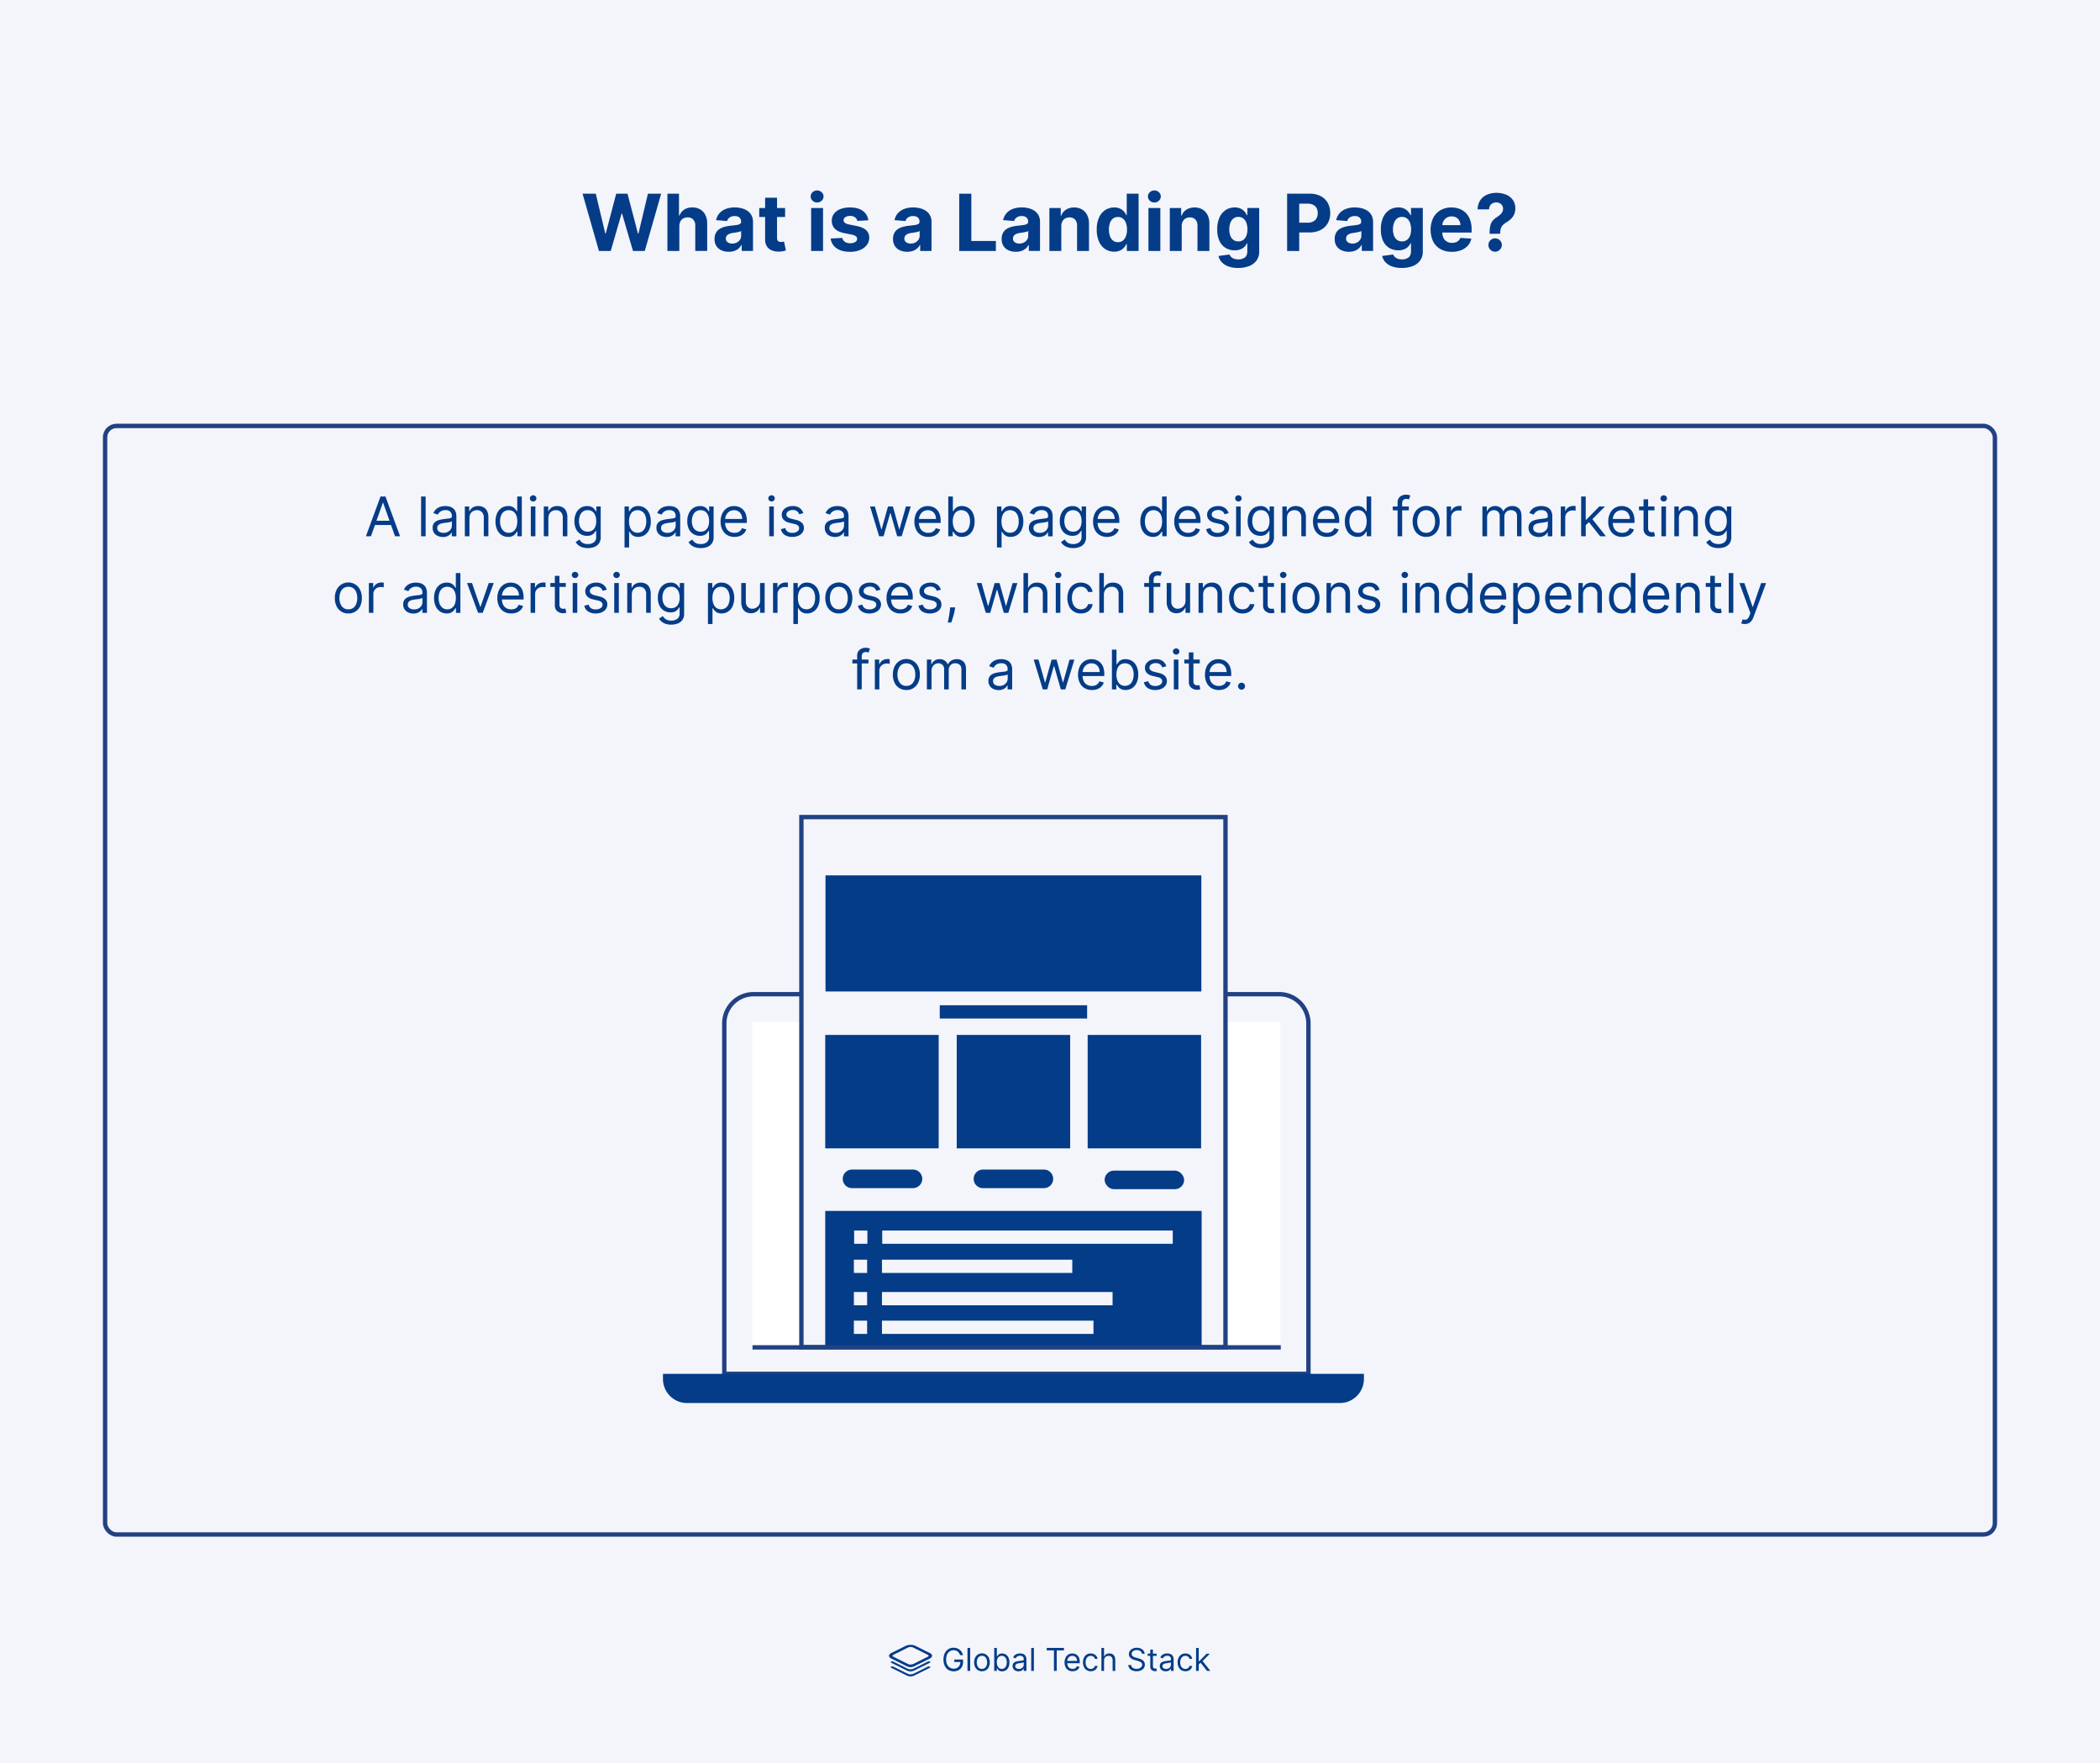 <?xml version="1.0" encoding="UTF-8"?>
<svg xmlns="http://www.w3.org/2000/svg" id="Layer_1" data-name="Layer 1" viewBox="0 0 1920 1612">
  <defs>
    <style>.cls-1,.cls-5{fill:#f3f5fb;}.cls-2{fill:none;}.cls-2,.cls-5{stroke:#214183;stroke-miterlimit:10;stroke-width:4px;}.cls-3{fill:#043c88;}.cls-4{fill:#fff;}</style>
  </defs>
  <rect class="cls-1" x="-12" y="-2" width="1944.86" height="1616.14"></rect>
  <rect class="cls-2" x="96.08" y="389.45" width="1727.84" height="1013.64" rx="10.43"></rect>
  <path class="cls-3" d="M547.62,229.48l-15-52.36h12.1l8.67,36.38h.43l9.56-36.38h10.36l9.53,36.46h.46l8.67-36.46h12.1l-15,52.36H578.73l-10-34.23h-.41l-9.94,34.23Z"></path>
  <path class="cls-3" d="M621.1,206.78v22.7H610.21V177.12h10.58v20h.46a11.19,11.19,0,0,1,4.3-5.46,13.09,13.09,0,0,1,7.44-2,13.89,13.89,0,0,1,7.14,1.78,12.12,12.12,0,0,1,4.76,5.08,17,17,0,0,1,1.67,7.92v25H635.67V206.42a7.93,7.93,0,0,0-1.83-5.65,6.65,6.65,0,0,0-5.17-2,8,8,0,0,0-3.93.95,6.63,6.63,0,0,0-2.66,2.74A9.39,9.39,0,0,0,621.1,206.78Z"></path>
  <path class="cls-3" d="M666.35,230.22a16.17,16.17,0,0,1-6.69-1.31A10.61,10.61,0,0,1,655,225a11.65,11.65,0,0,1-1.7-6.49,11.31,11.31,0,0,1,1.21-5.49,9.64,9.64,0,0,1,3.27-3.58,15.63,15.63,0,0,1,4.72-2.05,35.6,35.6,0,0,1,5.56-1c2.28-.24,4.12-.46,5.52-.68a7.57,7.57,0,0,0,3-1,2.12,2.12,0,0,0,1-1.89v-.15a4.75,4.75,0,0,0-1.52-3.76,6.34,6.34,0,0,0-4.31-1.33,7.69,7.69,0,0,0-4.68,1.29,6,6,0,0,0-2.3,3.24l-10.08-.82a13.82,13.82,0,0,1,3-6.2,14.54,14.54,0,0,1,5.82-4,22.18,22.18,0,0,1,8.27-1.42,25,25,0,0,1,6.28.77,16.6,16.6,0,0,1,5.34,2.37,11.75,11.75,0,0,1,3.7,4.13,12.59,12.59,0,0,1,1.35,6v26.49H678.14V224h-.31a10.94,10.94,0,0,1-2.53,3.23,11.26,11.26,0,0,1-3.81,2.17A15.47,15.47,0,0,1,666.35,230.22Zm3.12-7.51a9.06,9.06,0,0,0,4.25-1,7.51,7.51,0,0,0,2.89-2.6,6.69,6.69,0,0,0,1-3.7v-4.17a5.85,5.85,0,0,1-1.4.6,19.23,19.23,0,0,1-2,.48c-.73.15-1.47.28-2.2.39l-2,.29a13.47,13.47,0,0,0-3.35.9,5.41,5.41,0,0,0-2.23,1.65,4.08,4.08,0,0,0-.79,2.57,3.89,3.89,0,0,0,1.62,3.38A6.91,6.91,0,0,0,669.47,222.71Z"></path>
  <path class="cls-3" d="M717.82,190.21v8.18H694.17v-8.18Zm-18.28-9.41h10.89v36.61a5,5,0,0,0,.46,2.34,2.52,2.52,0,0,0,1.29,1.17,5.24,5.24,0,0,0,1.93.33,8.82,8.82,0,0,0,1.54-.14l1.18-.22,1.71,8.11c-.55.17-1.31.37-2.3.6a19.18,19.18,0,0,1-3.61.42,16.53,16.53,0,0,1-6.89-1.05,9.59,9.59,0,0,1-4.59-3.73,11.4,11.4,0,0,1-1.61-6.39Z"></path>
  <path class="cls-3" d="M747.07,185.15a5.81,5.81,0,0,1-4.15-1.63,5.23,5.23,0,0,1,0-7.77,6.14,6.14,0,0,1,8.31,0,5.25,5.25,0,0,1,0,7.77A5.83,5.83,0,0,1,747.07,185.15Zm-5.47,44.33V190.21h10.89v39.27Z"></path>
  <path class="cls-3" d="M793.86,201.41l-10,.61a5.26,5.26,0,0,0-1.1-2.31,5.94,5.94,0,0,0-2.21-1.66,7.74,7.74,0,0,0-3.26-.63,8,8,0,0,0-4.27,1.06,3.21,3.21,0,0,0-1.74,2.83,3,3,0,0,0,1.12,2.38,9,9,0,0,0,3.86,1.55l7.11,1.44q5.73,1.17,8.54,3.78a8.88,8.88,0,0,1,2.81,6.85,10.72,10.72,0,0,1-2.26,6.78,14.87,14.87,0,0,1-6.19,4.54,23.47,23.47,0,0,1-9,1.62q-7.8,0-12.42-3.26a12.58,12.58,0,0,1-5.4-8.89l10.71-.56a5.46,5.46,0,0,0,2.35,3.62,8.44,8.44,0,0,0,4.78,1.24,8.54,8.54,0,0,0,4.62-1.11,3.37,3.37,0,0,0,1.77-2.88,3,3,0,0,0-1.25-2.44,9.12,9.12,0,0,0-3.78-1.47l-6.8-1.35q-5.76-1.16-8.56-4a9.92,9.92,0,0,1-2.8-7.24,10.57,10.57,0,0,1,2.06-6.52,13.09,13.09,0,0,1,5.81-4.22,23.71,23.71,0,0,1,8.78-1.48q7.44,0,11.72,3.14A12.18,12.18,0,0,1,793.86,201.41Z"></path>
  <path class="cls-3" d="M829.53,230.22a16.19,16.19,0,0,1-6.7-1.31,10.58,10.58,0,0,1-4.64-3.91,11.57,11.57,0,0,1-1.7-6.49,11.43,11.43,0,0,1,1.2-5.49,9.64,9.64,0,0,1,3.27-3.58,15.74,15.74,0,0,1,4.72-2.05,35.81,35.81,0,0,1,5.56-1c2.28-.24,4.13-.46,5.52-.68a7.68,7.68,0,0,0,3-1,2.12,2.12,0,0,0,.94-1.89v-.15a4.75,4.75,0,0,0-1.52-3.76,6.32,6.32,0,0,0-4.31-1.33,7.69,7.69,0,0,0-4.68,1.29,6.07,6.07,0,0,0-2.3,3.24l-10.07-.82a13.71,13.71,0,0,1,3-6.2,14.51,14.51,0,0,1,5.81-4A22.22,22.22,0,0,1,835,189.7a24.84,24.84,0,0,1,6.28.77,16.6,16.6,0,0,1,5.34,2.37,11.66,11.66,0,0,1,3.7,4.13,12.59,12.59,0,0,1,1.35,6v26.49H841.31V224H841a11.11,11.11,0,0,1-2.53,3.23,11.46,11.46,0,0,1-3.81,2.17A15.56,15.56,0,0,1,829.53,230.22Zm3.12-7.51a9,9,0,0,0,4.24-1,7.44,7.44,0,0,0,2.89-2.6,6.69,6.69,0,0,0,1.05-3.7v-4.17a5.76,5.76,0,0,1-1.39.6,18.83,18.83,0,0,1-2,.48c-.73.15-1.46.28-2.2.39l-2,.29a13.59,13.59,0,0,0-3.35.9,5.38,5.38,0,0,0-2.22,1.65,4.08,4.08,0,0,0-.8,2.57,3.88,3.88,0,0,0,1.63,3.38A6.89,6.89,0,0,0,832.65,222.71Z"></path>
  <path class="cls-3" d="M877,229.48V177.12h11.07v43.23h22.45v9.13Z"></path>
  <path class="cls-3" d="M928.86,230.22a16.19,16.19,0,0,1-6.7-1.31,10.58,10.58,0,0,1-4.64-3.91,11.57,11.57,0,0,1-1.7-6.49A11.43,11.43,0,0,1,917,213a9.64,9.64,0,0,1,3.27-3.58,15.74,15.74,0,0,1,4.72-2.05,35.81,35.81,0,0,1,5.56-1c2.28-.24,4.13-.46,5.52-.68a7.62,7.62,0,0,0,3-1,2.12,2.12,0,0,0,.94-1.89v-.15a4.71,4.71,0,0,0-1.52-3.76,6.32,6.32,0,0,0-4.31-1.33,7.69,7.69,0,0,0-4.68,1.29,6.07,6.07,0,0,0-2.3,3.24l-10.07-.82a13.71,13.71,0,0,1,3-6.2,14.51,14.51,0,0,1,5.81-4,22.22,22.22,0,0,1,8.27-1.42,24.84,24.84,0,0,1,6.28.77,16.51,16.51,0,0,1,5.34,2.37,11.66,11.66,0,0,1,3.7,4.13,12.59,12.59,0,0,1,1.35,6v26.49H940.65V224h-.31a11.11,11.11,0,0,1-2.53,3.23,11.46,11.46,0,0,1-3.81,2.17A15.56,15.56,0,0,1,928.86,230.22Zm3.12-7.51a9,9,0,0,0,4.24-1,7.44,7.44,0,0,0,2.89-2.6,6.69,6.69,0,0,0,1-3.7v-4.17a5.76,5.76,0,0,1-1.39.6,18.83,18.83,0,0,1-2,.48q-1.1.22-2.19.39l-2,.29a13.59,13.59,0,0,0-3.35.9,5.44,5.44,0,0,0-2.22,1.65,4.08,4.08,0,0,0-.8,2.57,3.9,3.9,0,0,0,1.63,3.38A6.89,6.89,0,0,0,932,222.71Z"></path>
  <path class="cls-3" d="M970.33,206.78v22.7H959.44V190.21h10.38v6.93h.46a10.93,10.93,0,0,1,4.37-5.43,13.3,13.3,0,0,1,7.44-2,13.8,13.8,0,0,1,7.13,1.79,12.1,12.1,0,0,1,4.73,5.1,17.14,17.14,0,0,1,1.69,7.89v25H984.75V206.42a8,8,0,0,0-1.84-5.64,6.66,6.66,0,0,0-5.14-2,7.71,7.71,0,0,0-3.87.95,6.46,6.46,0,0,0-2.61,2.74A9.65,9.65,0,0,0,970.33,206.78Z"></path>
  <path class="cls-3" d="M1018.68,230.12a14.75,14.75,0,0,1-8.1-2.31,15.7,15.7,0,0,1-5.72-6.83,26,26,0,0,1-2.11-11.08,25.71,25.71,0,0,1,2.17-11.24,15.66,15.66,0,0,1,5.79-6.72,14.73,14.73,0,0,1,7.94-2.24,12.2,12.2,0,0,1,5.51,1.11,10.86,10.86,0,0,1,3.58,2.76,14.61,14.61,0,0,1,2.09,3.24h.33V177.12H1041v52.36h-10.73v-6.29h-.46a14.45,14.45,0,0,1-2.17,3.24,10.75,10.75,0,0,1-3.6,2.64A12.5,12.5,0,0,1,1018.68,230.12Zm3.45-8.67a7,7,0,0,0,4.46-1.44,9,9,0,0,0,2.81-4,17.21,17.21,0,0,0,1-6.11,17.45,17.45,0,0,0-1-6.09,8.77,8.77,0,0,0-2.82-4,7.18,7.18,0,0,0-4.47-1.4,7.09,7.09,0,0,0-4.53,1.45,9,9,0,0,0-2.78,4,19.42,19.42,0,0,0,0,12,9.1,9.1,0,0,0,2.79,4.09A7,7,0,0,0,1022.13,221.45Z"></path>
  <path class="cls-3" d="M1055.42,185.15a5.83,5.83,0,0,1-4.16-1.63,5.25,5.25,0,0,1,0-7.77,6.14,6.14,0,0,1,8.31,0,5.23,5.23,0,0,1,0,7.77A5.81,5.81,0,0,1,1055.42,185.15ZM1050,229.48V190.21h10.89v39.27Z"></path>
  <path class="cls-3" d="M1080.42,206.78v22.7h-10.89V190.21h10.38v6.93h.46a11,11,0,0,1,4.37-5.43,13.3,13.3,0,0,1,7.44-2,13.86,13.86,0,0,1,7.14,1.79,12.17,12.17,0,0,1,4.73,5.1,17.26,17.26,0,0,1,1.69,7.89v25h-10.9V206.42a7.91,7.91,0,0,0-1.84-5.64,6.64,6.64,0,0,0-5.14-2,7.76,7.76,0,0,0-3.87.95,6.46,6.46,0,0,0-2.61,2.74A9.65,9.65,0,0,0,1080.42,206.78Z"></path>
  <path class="cls-3" d="M1132,245a25.17,25.17,0,0,1-9.06-1.45,15.25,15.25,0,0,1-6-3.92,12.1,12.1,0,0,1-2.89-5.57l10.08-1.36a6.45,6.45,0,0,0,1.46,2.2,7.18,7.18,0,0,0,2.64,1.65,11.34,11.34,0,0,0,4,.62,9.57,9.57,0,0,0,5.87-1.72q2.31-1.72,2.31-5.77v-7.18H1140a10.29,10.29,0,0,1-2.15,3.09,10.74,10.74,0,0,1-3.68,2.38,14.22,14.22,0,0,1-5.37.92,16,16,0,0,1-8-2.06,14.41,14.41,0,0,1-5.75-6.31,23.89,23.89,0,0,1-2.14-10.78,25.41,25.41,0,0,1,2.18-11.15,15.53,15.53,0,0,1,5.79-6.7,14.89,14.89,0,0,1,7.94-2.22,12.28,12.28,0,0,1,5.52,1.11,10.9,10.9,0,0,1,3.59,2.76,15.12,15.12,0,0,1,2.11,3.24h.41v-6.6h10.82v39.66a13.84,13.84,0,0,1-2.46,8.38,14.93,14.93,0,0,1-6.79,5.08A27.21,27.21,0,0,1,1132,245Zm.23-24.29a7.39,7.39,0,0,0,4.46-1.32,8.36,8.36,0,0,0,2.82-3.78,16.13,16.13,0,0,0,1-5.92,16.78,16.78,0,0,0-1-6,8.86,8.86,0,0,0-2.81-3.95,7.21,7.21,0,0,0-4.48-1.4,7.09,7.09,0,0,0-4.52,1.44,8.82,8.82,0,0,0-2.79,4,17,17,0,0,0-1,5.91,16.19,16.19,0,0,0,1,5.87,8.37,8.37,0,0,0,2.79,3.81A7.44,7.44,0,0,0,1132.22,220.74Z"></path>
  <path class="cls-3" d="M1176.79,229.48V177.12h20.66a21.11,21.11,0,0,1,10.15,2.26,15.6,15.6,0,0,1,6.4,6.27,18.65,18.65,0,0,1,2.21,9.21,18.43,18.43,0,0,1-2.25,9.21,15.53,15.53,0,0,1-6.5,6.21,22,22,0,0,1-10.29,2.23H1184v-8.88h11.38a11.17,11.17,0,0,0,5.28-1.11,7.38,7.38,0,0,0,3.12-3.09,9.71,9.71,0,0,0,1-4.57,9.59,9.59,0,0,0-1-4.56,7.21,7.21,0,0,0-3.14-3,11.4,11.4,0,0,0-5.31-1.09h-7.47v43.31Z"></path>
  <path class="cls-3" d="M1233.37,230.22a16.19,16.19,0,0,1-6.7-1.31A10.58,10.58,0,0,1,1222,225a11.65,11.65,0,0,1-1.7-6.49,11.43,11.43,0,0,1,1.2-5.49,9.64,9.64,0,0,1,3.27-3.58,15.85,15.85,0,0,1,4.72-2.05,36,36,0,0,1,5.56-1c2.29-.24,4.13-.46,5.53-.68a7.62,7.62,0,0,0,3-1,2.12,2.12,0,0,0,.94-1.89v-.15a4.71,4.71,0,0,0-1.52-3.76,6.32,6.32,0,0,0-4.31-1.33,7.65,7.65,0,0,0-4.67,1.29,6,6,0,0,0-2.3,3.24l-10.08-.82a13.71,13.71,0,0,1,3-6.2,14.58,14.58,0,0,1,5.81-4,22.23,22.23,0,0,1,8.28-1.42,24.82,24.82,0,0,1,6.27.77,16.56,16.56,0,0,1,5.35,2.37,11.63,11.63,0,0,1,3.69,4.13,12.59,12.59,0,0,1,1.36,6v26.49h-10.33V224h-.31a10.94,10.94,0,0,1-2.53,3.23,11.46,11.46,0,0,1-3.81,2.17A15.51,15.51,0,0,1,1233.37,230.22Zm3.12-7.51a9,9,0,0,0,4.24-1,7.44,7.44,0,0,0,2.89-2.6,6.69,6.69,0,0,0,1.05-3.7v-4.17a5.59,5.59,0,0,1-1.39.6,19.23,19.23,0,0,1-2,.48c-.74.15-1.47.28-2.2.39l-2,.29a13.59,13.59,0,0,0-3.35.9,5.44,5.44,0,0,0-2.22,1.65,4.08,4.08,0,0,0-.79,2.57,3.89,3.89,0,0,0,1.62,3.38A6.89,6.89,0,0,0,1236.49,222.71Z"></path>
  <path class="cls-3" d="M1281.64,245a25.17,25.17,0,0,1-9.06-1.45,15.18,15.18,0,0,1-6-3.92,12.1,12.1,0,0,1-2.89-5.57l10.08-1.36a6.57,6.57,0,0,0,1.45,2.2,7.31,7.31,0,0,0,2.65,1.65,11.34,11.34,0,0,0,4,.62,9.57,9.57,0,0,0,5.87-1.72q2.31-1.72,2.31-5.77v-7.18h-.46a10.29,10.29,0,0,1-2.15,3.09,10.74,10.74,0,0,1-3.68,2.38,14.22,14.22,0,0,1-5.37.92,16,16,0,0,1-8-2.06,14.41,14.41,0,0,1-5.75-6.31,23.89,23.89,0,0,1-2.14-10.78,25.41,25.41,0,0,1,2.18-11.15,15.53,15.53,0,0,1,5.79-6.7,14.86,14.86,0,0,1,7.93-2.22,12.35,12.35,0,0,1,5.53,1.11,10.9,10.9,0,0,1,3.59,2.76,15.51,15.51,0,0,1,2.11,3.24h.41v-6.6h10.81v39.66a13.84,13.84,0,0,1-2.45,8.38,14.93,14.93,0,0,1-6.79,5.08A27.21,27.21,0,0,1,1281.64,245Zm.23-24.29a7.39,7.39,0,0,0,4.46-1.32,8.36,8.36,0,0,0,2.82-3.78,16.13,16.13,0,0,0,1-5.92,16.78,16.78,0,0,0-1-6,8.86,8.86,0,0,0-2.81-3.95,7.21,7.21,0,0,0-4.48-1.4,7.09,7.09,0,0,0-4.52,1.44,8.82,8.82,0,0,0-2.79,4,17,17,0,0,0-1,5.91,16.19,16.19,0,0,0,1,5.87,8.37,8.37,0,0,0,2.79,3.81A7.44,7.44,0,0,0,1281.87,220.74Z"></path>
  <path class="cls-3" d="M1327.43,230.25a20.72,20.72,0,0,1-10.41-2.47,16.69,16.69,0,0,1-6.72-7,25.51,25.51,0,0,1,0-21.39,17.32,17.32,0,0,1,6.64-7.13A19.2,19.2,0,0,1,1327,189.7a20.72,20.72,0,0,1,7.25,1.24,16.45,16.45,0,0,1,5.88,3.72,16.79,16.79,0,0,1,3.92,6.23,24.74,24.74,0,0,1,1.41,8.75v3H1312.3v-6.75h22.91a8.23,8.23,0,0,0-1-4.16,7.52,7.52,0,0,0-2.82-2.86,8.25,8.25,0,0,0-4.18-1,8.4,8.4,0,0,0-4.39,1.14,8.1,8.1,0,0,0-3,3,8.54,8.54,0,0,0-1.1,4.23v6.42a11,11,0,0,0,1.08,5,7.85,7.85,0,0,0,3.08,3.27,9.29,9.29,0,0,0,4.73,1.15,10.38,10.38,0,0,0,3.33-.51,6.86,6.86,0,0,0,2.58-1.54,6.64,6.64,0,0,0,1.64-2.5l10.07.66a13.8,13.8,0,0,1-3.13,6.33,15.68,15.68,0,0,1-6.09,4.19A22.82,22.82,0,0,1,1327.43,230.25Z"></path>
  <path class="cls-3" d="M1361.93,213.78v-.87a26.48,26.48,0,0,1,.8-7.13,10.58,10.58,0,0,1,2.29-4.29,18,18,0,0,1,3.63-3,24.4,24.4,0,0,0,2.84-2.12,9.29,9.29,0,0,0,2-2.44,6.08,6.08,0,0,0,.74-3,5.57,5.57,0,0,0-3.1-5.14,7.21,7.21,0,0,0-6.28,0,6.1,6.1,0,0,0-2.43,2.14,6.67,6.67,0,0,0-1,3.52H1351a15.07,15.07,0,0,1,2.45-8.45,14.18,14.18,0,0,1,6.16-5,21.22,21.22,0,0,1,8.47-1.65,22.65,22.65,0,0,1,9,1.68,14,14,0,0,1,6.13,4.84,13,13,0,0,1,2.23,7.65,13.36,13.36,0,0,1-1,5.3,12.78,12.78,0,0,1-2.74,4.09,20.75,20.75,0,0,1-4.17,3.21,16.72,16.72,0,0,0-3.31,2.51,8.28,8.28,0,0,0-1.92,3,12.45,12.45,0,0,0-.65,4.21v.87Zm5.06,16.37a5.93,5.93,0,0,1-4.36-1.8,5.84,5.84,0,0,1-1.78-4.34,5.73,5.73,0,0,1,1.78-4.29,6.1,6.1,0,0,1,8.63,0,5.81,5.81,0,0,1,1.86,4.29,5.87,5.87,0,0,1-.88,3.08,6.61,6.61,0,0,1-2.23,2.23A5.82,5.82,0,0,1,1367,230.15Z"></path>
  <path class="cls-3" d="M832.51,1528.3a9.31,9.31,0,0,1-4.3-1.28l-13.45-6.69c-.52-.29-.52-.7,0-1a2.36,2.36,0,0,1,2,0l12.63,6.29a7.17,7.17,0,0,0,3.08.75,6.74,6.74,0,0,0,3-.7l12.74-6.34a2.36,2.36,0,0,1,2,0c.53.29.53.7,0,1L836.82,1527a9.39,9.39,0,0,1-4.31,1.28Z"></path>
  <path class="cls-3" d="M832.51,1532.9a9.31,9.31,0,0,1-4.3-1.28l-13.45-6.69c-.52-.29-.52-.7,0-1a2.36,2.36,0,0,1,2,0l12.63,6.28a7,7,0,0,0,3.08.76,6.74,6.74,0,0,0,3-.7l12.74-6.34a2.36,2.36,0,0,1,2,0c.53.29.53.7,0,1l-13.38,6.69a10.17,10.17,0,0,1-4.31,1.28Z"></path>
  <path class="cls-3" d="M832.51,1524.4a9.31,9.31,0,0,1-4.3-1.28l-13.45-6.69c-1.16-.58-1.8-1.34-1.8-2.15s.64-1.57,1.8-2.15l13.45-6.7a11.09,11.09,0,0,1,8.61,0l13.44,6.7c2.39,1.16,2.39,3.14,0,4.3l-13.44,6.69a8.07,8.07,0,0,1-4.31,1.28Zm-2.33-2.27a6.23,6.23,0,0,0,4.66,0l13.44-6.69c1.28-.64,1.28-1.68,0-2.32l-13.44-6.7a5.9,5.9,0,0,0-4.66,0l-13.38,6.7c-.64.29-1,.69-1,1.16s.35.87,1,1.16Z"></path>
  <path class="cls-3" d="M832.51,1523.82a9.31,9.31,0,0,1-4.3-1.28l-13.45-6.69c-1.16-.58-1.8-1.34-1.8-2.15s.64-1.57,1.8-2.16l13.45-6.69a11.09,11.09,0,0,1,8.61,0l13.44,6.69c2.39,1.17,2.39,3.15,0,4.31l-13.44,6.69a8.07,8.07,0,0,1-4.31,1.28Zm-2.33-2.27a6.23,6.23,0,0,0,4.66,0l13.44-6.69c1.28-.64,1.28-1.69,0-2.33l-13.44-6.69a5.9,5.9,0,0,0-4.66,0l-13.38,6.69c-.64.29-1,.7-1,1.17s.35.87,1,1.16Z"></path>
  <path class="cls-3" d="M877.76,1513.37a7.6,7.6,0,0,0-.88-1.86,5.88,5.88,0,0,0-1.31-1.41,5.41,5.41,0,0,0-1.7-.89,6.7,6.7,0,0,0-2.1-.31,6.25,6.25,0,0,0-3.39,1,6.63,6.63,0,0,0-2.43,2.84,10.64,10.64,0,0,0-.91,4.61,10.49,10.49,0,0,0,.92,4.61,6.7,6.7,0,0,0,2.47,2.84,6.56,6.56,0,0,0,3.51,1,6.45,6.45,0,0,0,3.18-.77,5.51,5.51,0,0,0,2.16-2.2,7,7,0,0,0,.77-3.35l.78.17h-6.32v-2.26h8v2.26a8.84,8.84,0,0,1-1.1,4.51,7.66,7.66,0,0,1-3,3,9.86,9.86,0,0,1-9.34-.26,8.75,8.75,0,0,1-3.28-3.74,12.93,12.93,0,0,1-1.18-5.74,14.26,14.26,0,0,1,.67-4.49,10,10,0,0,1,1.91-3.4,8.3,8.3,0,0,1,2.91-2.15,9,9,0,0,1,3.7-.75,9.26,9.26,0,0,1,3.11.5,8.52,8.52,0,0,1,2.57,1.4,8.13,8.13,0,0,1,1.89,2.16,8.23,8.23,0,0,1,1,2.79Z"></path>
  <path class="cls-3" d="M887,1506.8v21h-2.43v-21Z"></path>
  <path class="cls-3" d="M897.79,1528.14a6.69,6.69,0,0,1-6.25-3.86,9.65,9.65,0,0,1-.89-4.26,9.8,9.8,0,0,1,.89-4.3,6.91,6.91,0,0,1,12.49,0,9.66,9.66,0,0,1,.9,4.3,9.51,9.51,0,0,1-.9,4.26,6.67,6.67,0,0,1-6.24,3.86Zm0-2.17a4.14,4.14,0,0,0,2.66-.83A4.91,4.91,0,0,0,902,1523a8.24,8.24,0,0,0,.51-2.93,8.35,8.35,0,0,0-.51-3,4.88,4.88,0,0,0-1.55-2.2,4.09,4.09,0,0,0-2.66-.84,4.14,4.14,0,0,0-2.67.84,5,5,0,0,0-1.55,2.2,8.58,8.58,0,0,0-.5,3,8.46,8.46,0,0,0,.5,2.93,5,5,0,0,0,1.55,2.19A4.19,4.19,0,0,0,897.79,1526Z"></path>
  <path class="cls-3" d="M909,1527.81v-21h2.42v7.76h.2q.27-.4.75-1a4.2,4.2,0,0,1,1.37-1.15,5,5,0,0,1,2.44-.51,6.24,6.24,0,0,1,3.51,1,6.61,6.61,0,0,1,2.37,2.82,10.19,10.19,0,0,1,.85,4.31,10.32,10.32,0,0,1-.85,4.33,6.75,6.75,0,0,1-2.36,2.83,6.15,6.15,0,0,1-3.48,1,5,5,0,0,1-2.43-.51,4.39,4.39,0,0,1-1.41-1.16c-.33-.43-.58-.79-.76-1.08h-.28v2.42Zm2.38-7.88a8.74,8.74,0,0,0,.52,3.15,4.7,4.7,0,0,0,1.53,2.12,4.35,4.35,0,0,0,5,0,5,5,0,0,0,1.54-2.17,8.73,8.73,0,0,0,.52-3.06,8.43,8.43,0,0,0-.51-3,4.72,4.72,0,0,0-1.53-2.12,4.09,4.09,0,0,0-2.56-.78,4,4,0,0,0-2.48.74,4.57,4.57,0,0,0-1.52,2.07A8.63,8.63,0,0,0,911.33,1519.93Z"></path>
  <path class="cls-3" d="M931.19,1528.18a6.34,6.34,0,0,1-2.72-.57,4.47,4.47,0,0,1-2.66-4.27,4.12,4.12,0,0,1,.53-2.2,3.81,3.81,0,0,1,1.43-1.33,7.63,7.63,0,0,1,2-.72c.72-.16,1.44-.29,2.17-.39l2.34-.28a3.42,3.42,0,0,0,1.31-.33.86.86,0,0,0,.42-.82v-.08a3.22,3.22,0,0,0-.83-2.36,3.36,3.36,0,0,0-2.5-.84,4.42,4.42,0,0,0-2.72.75,4.58,4.58,0,0,0-1.38,1.63l-2.3-.83a5.58,5.58,0,0,1,1.65-2.24,6.41,6.41,0,0,1,2.26-1.13,9.62,9.62,0,0,1,2.41-.32,9.89,9.89,0,0,1,1.75.18,5.94,5.94,0,0,1,1.92.73,4.28,4.28,0,0,1,1.54,1.68,6.19,6.19,0,0,1,.62,3v10.38H936v-2.13h-.13a4.05,4.05,0,0,1-.82,1.1,4.6,4.6,0,0,1-1.53,1A5.91,5.91,0,0,1,931.19,1528.18Zm.36-2.17a4.8,4.8,0,0,0,2.43-.57,3.88,3.88,0,0,0,1.5-1.45,3.74,3.74,0,0,0,.51-1.88v-2.22a1.41,1.41,0,0,1-.68.34,9.46,9.46,0,0,1-1.19.25c-.44.08-.88.14-1.3.19l-1,.13a9.44,9.44,0,0,0-1.76.39,3,3,0,0,0-1.31.81,2.09,2.09,0,0,0-.5,1.46,2.16,2.16,0,0,0,.94,1.91A4.2,4.2,0,0,0,931.55,1526Z"></path>
  <path class="cls-3" d="M945.26,1506.8v21h-2.42v-21Z"></path>
  <path class="cls-3" d="M957,1509.06v-2.26h15.76v2.26h-6.61v18.75H963.6v-18.75Z"></path>
  <path class="cls-3" d="M980.67,1528.14a7.35,7.35,0,0,1-3.92-1,6.65,6.65,0,0,1-2.54-2.83,9.59,9.59,0,0,1-.89-4.24,9.75,9.75,0,0,1,.89-4.27,7,7,0,0,1,2.48-2.9,6.73,6.73,0,0,1,3.73-1,7.56,7.56,0,0,1,2.43.41,6.23,6.23,0,0,1,2.19,1.33,6.47,6.47,0,0,1,1.57,2.43,10.28,10.28,0,0,1,.58,3.71v1H975.05v-2.1h9.68a5.24,5.24,0,0,0-.53-2.38,4.16,4.16,0,0,0-1.49-1.65,4.27,4.27,0,0,0-2.29-.6,4.32,4.32,0,0,0-2.5.71,4.65,4.65,0,0,0-1.61,1.85,5.36,5.36,0,0,0-.56,2.44v1.4a6.61,6.61,0,0,0,.62,3,4.43,4.43,0,0,0,1.72,1.88,5.14,5.14,0,0,0,2.58.64,5,5,0,0,0,1.73-.28,3.62,3.62,0,0,0,1.34-.82,3.75,3.75,0,0,0,.87-1.37l2.34.66a5.24,5.24,0,0,1-1.24,2.09,6,6,0,0,1-2.16,1.39A7.7,7.7,0,0,1,980.67,1528.14Z"></path>
  <path class="cls-3" d="M997.29,1528.14a6.81,6.81,0,0,1-3.82-1.05,6.68,6.68,0,0,1-2.46-2.88,10.65,10.65,0,0,1,0-8.43,7,7,0,0,1,2.49-2.89,6.67,6.67,0,0,1,3.72-1,7.09,7.09,0,0,1,3,.62,5.63,5.63,0,0,1,2.18,1.72,5.39,5.39,0,0,1,1.06,2.59h-2.42a3.69,3.69,0,0,0-3.77-2.75,4.24,4.24,0,0,0-2.48.73,4.79,4.79,0,0,0-1.65,2.06,7.54,7.54,0,0,0-.59,3.11,8,8,0,0,0,.58,3.19,4.76,4.76,0,0,0,1.64,2.1,4.22,4.22,0,0,0,2.5.75,4.27,4.27,0,0,0,1.71-.33,3.56,3.56,0,0,0,2.06-2.42h2.42a5.57,5.57,0,0,1-3.13,4.27A6.89,6.89,0,0,1,997.29,1528.14Z"></path>
  <path class="cls-3" d="M1009.43,1518.33v9.48H1007v-21h2.42v7.72h.21a4.41,4.41,0,0,1,1.66-1.94,5.31,5.31,0,0,1,3-.73,6,6,0,0,1,2.82.64,4.36,4.36,0,0,1,1.88,2,7.34,7.34,0,0,1,.68,3.35v10h-2.42V1518a4.11,4.11,0,0,0-1-2.91,3.5,3.5,0,0,0-2.69-1,4.34,4.34,0,0,0-2.12.5A3.55,3.55,0,0,0,1010,1516,4.69,4.69,0,0,0,1009.43,1518.33Z"></path>
  <path class="cls-3" d="M1044,1512.06a3.19,3.19,0,0,0-1.5-2.42,5.69,5.69,0,0,0-3.22-.87,6,6,0,0,0-2.44.46,3.86,3.86,0,0,0-1.62,1.24,3,3,0,0,0-.58,1.79,2.52,2.52,0,0,0,.41,1.44,3.42,3.42,0,0,0,1,1,6.78,6.78,0,0,0,1.33.64c.47.17.9.31,1.29.41l2.13.57q.83.23,1.83.6a8.85,8.85,0,0,1,1.94,1,5.23,5.23,0,0,1,1.53,1.67,4.69,4.69,0,0,1,.61,2.49,5.57,5.57,0,0,1-.89,3.08,6.1,6.1,0,0,1-2.59,2.18,10.83,10.83,0,0,1-8,.08,6.12,6.12,0,0,1-2.58-2,5.7,5.7,0,0,1-1.06-3h2.62a3.26,3.26,0,0,0,.81,2,4.2,4.2,0,0,0,1.78,1.15,7.09,7.09,0,0,0,2.34.37,6.75,6.75,0,0,0,2.61-.47,4.43,4.43,0,0,0,1.84-1.34,3.14,3.14,0,0,0,.68-2,2.44,2.44,0,0,0-.59-1.7,4.2,4.2,0,0,0-1.54-1.07,17.08,17.08,0,0,0-2.06-.72l-2.58-.74a9.45,9.45,0,0,1-3.9-2,4.42,4.42,0,0,1-1.44-3.43,5.11,5.11,0,0,1,1-3.09,6.32,6.32,0,0,1,2.59-2,8.69,8.69,0,0,1,3.63-.73,8.58,8.58,0,0,1,3.61.72,6.24,6.24,0,0,1,2.51,2,4.87,4.87,0,0,1,1,2.84Z"></path>
  <path class="cls-3" d="M1057.48,1512.06v2h-8.17v-2Zm-5.79-3.78h2.42v15a3.09,3.09,0,0,0,.3,1.53,1.53,1.53,0,0,0,.78.68,3.1,3.1,0,0,0,1,.17,3.86,3.86,0,0,0,.66,0l.41-.07.49,2.17a4.67,4.67,0,0,1-.68.19,5,5,0,0,1-1.12.1,4.92,4.92,0,0,1-2-.44,4.06,4.06,0,0,1-1.62-1.35,3.8,3.8,0,0,1-.64-2.27Z"></path>
  <path class="cls-3" d="M1065.76,1528.18a6.32,6.32,0,0,1-2.71-.57,4.47,4.47,0,0,1-2.66-4.27,4.12,4.12,0,0,1,.53-2.2,3.81,3.81,0,0,1,1.43-1.33,7.56,7.56,0,0,1,2-.72c.72-.16,1.45-.29,2.18-.39l2.34-.28a3.47,3.47,0,0,0,1.31-.33.86.86,0,0,0,.42-.82v-.08a3.22,3.22,0,0,0-.83-2.36,3.36,3.36,0,0,0-2.5-.84,4.42,4.42,0,0,0-2.72.75,4.58,4.58,0,0,0-1.38,1.63l-2.3-.83a5.58,5.58,0,0,1,1.65-2.24,6.36,6.36,0,0,1,2.25-1.13,9.76,9.76,0,0,1,2.42-.32,9.89,9.89,0,0,1,1.75.18,5.94,5.94,0,0,1,1.92.73,4.28,4.28,0,0,1,1.54,1.68,6.19,6.19,0,0,1,.62,3v10.38h-2.42v-2.13h-.13a4.27,4.27,0,0,1-.82,1.1,4.6,4.6,0,0,1-1.53,1A5.93,5.93,0,0,1,1065.76,1528.18Zm.37-2.17a4.8,4.8,0,0,0,2.43-.57,3.88,3.88,0,0,0,1.5-1.45,3.74,3.74,0,0,0,.51-1.88v-2.22a1.41,1.41,0,0,1-.68.34,9.46,9.46,0,0,1-1.19.25c-.45.08-.88.14-1.3.19l-1,.13a9.27,9.27,0,0,0-1.76.39,3,3,0,0,0-1.31.81,2.09,2.09,0,0,0-.5,1.46,2.16,2.16,0,0,0,.94,1.91A4.2,4.2,0,0,0,1066.13,1526Z"></path>
  <path class="cls-3" d="M1083.82,1528.14a6.81,6.81,0,0,1-3.82-1.05,6.74,6.74,0,0,1-2.46-2.88,9.8,9.8,0,0,1-.86-4.19,9.51,9.51,0,0,1,.89-4.24,7,7,0,0,1,2.48-2.89,6.68,6.68,0,0,1,3.73-1,7.08,7.08,0,0,1,3,.62,5.74,5.74,0,0,1,2.19,1.72,5.38,5.38,0,0,1,1,2.59h-2.42a3.67,3.67,0,0,0-3.77-2.75,4.24,4.24,0,0,0-2.48.73,4.79,4.79,0,0,0-1.65,2.06,7.7,7.7,0,0,0-.59,3.11,8,8,0,0,0,.58,3.19,4.84,4.84,0,0,0,1.64,2.1,4.22,4.22,0,0,0,2.5.75,4.27,4.27,0,0,0,1.71-.33,3.56,3.56,0,0,0,2.06-2.42H1090a5.57,5.57,0,0,1-3.13,4.27A6.89,6.89,0,0,1,1083.82,1528.14Z"></path>
  <path class="cls-3" d="M1093.54,1527.81v-21H1096v21Zm2.26-5.74,0-3h.49l6.89-7h3l-7.35,7.42h-.2Zm7.75,5.74-6.15-7.79,1.72-1.69,7.51,9.48Z"></path>
  <path class="cls-3" d="M339.16,490.35h-4.62L347.9,454h4.54l13.35,36.36h-4.61l-10.87-30.61H350Zm1.7-14.2h18.61v3.9H340.86Z"></path>
  <path class="cls-3" d="M389.16,454v36.36H385V454Z"></path>
  <path class="cls-3" d="M404.85,491a11,11,0,0,1-4.7-1,8,8,0,0,1-3.36-2.86,8.06,8.06,0,0,1-1.24-4.53,7.12,7.12,0,0,1,.92-3.81,6.58,6.58,0,0,1,2.47-2.3,13.11,13.11,0,0,1,3.42-1.25c1.25-.28,2.51-.5,3.77-.67l4-.49a6.22,6.22,0,0,0,2.28-.57,1.51,1.51,0,0,0,.71-1.42V472a5.59,5.59,0,0,0-1.42-4.09,5.84,5.84,0,0,0-4.33-1.45,7.48,7.48,0,0,0-4.7,1.31,7.78,7.78,0,0,0-2.4,2.8l-4-1.42a9.63,9.63,0,0,1,2.85-3.88,10.65,10.65,0,0,1,3.91-2,16.47,16.47,0,0,1,4.18-.56,18,18,0,0,1,3,.31,10,10,0,0,1,3.32,1.27,7.46,7.46,0,0,1,2.67,2.9,10.74,10.74,0,0,1,1.06,5.18v18h-4.19v-3.69H413a7.47,7.47,0,0,1-1.42,1.9,8.16,8.16,0,0,1-2.64,1.72A10.32,10.32,0,0,1,404.85,491Zm.64-3.77a8.36,8.36,0,0,0,4.2-1,6.71,6.71,0,0,0,2.6-2.52,6.55,6.55,0,0,0,.87-3.25v-3.84a2.31,2.31,0,0,1-1.16.58,17.06,17.06,0,0,1-2.06.44c-.77.13-1.52.23-2.25.32l-1.77.23a16.31,16.31,0,0,0-3,.68,5.29,5.29,0,0,0-2.28,1.4,3.61,3.61,0,0,0-.86,2.53,3.72,3.72,0,0,0,1.63,3.3A7.22,7.22,0,0,0,405.49,487.22Z"></path>
  <path class="cls-3" d="M429.22,473.94v16.41H425V463.08h4v4.26h.36a7.86,7.86,0,0,1,2.91-3.35,9.14,9.14,0,0,1,5-1.27,10,10,0,0,1,4.85,1.13,7.69,7.69,0,0,1,3.23,3.41,12.7,12.7,0,0,1,1.16,5.76v17.33h-4.19V473.3a7.1,7.1,0,0,0-1.67-5,6,6,0,0,0-4.58-1.8,7.27,7.27,0,0,0-3.58.87,6.14,6.14,0,0,0-2.48,2.54A8.4,8.4,0,0,0,429.22,473.94Z"></path>
  <path class="cls-3" d="M464.58,490.92a10.65,10.65,0,0,1-6-1.73,11.6,11.6,0,0,1-4.09-4.9,17.75,17.75,0,0,1-1.47-7.51,17.5,17.5,0,0,1,1.47-7.45,11.47,11.47,0,0,1,4.1-4.89,10.9,10.9,0,0,1,6.08-1.72,8.51,8.51,0,0,1,4.21.88,7.52,7.52,0,0,1,2.38,2c.55.74,1,1.35,1.29,1.82h.35V454h4.19v36.36h-4v-4.19h-.5c-.31.5-.75,1.12-1.31,1.87a7.71,7.71,0,0,1-2.44,2A8.7,8.7,0,0,1,464.58,490.92Zm.57-3.77a6.84,6.84,0,0,0,4.26-1.32,8.17,8.17,0,0,0,2.65-3.67,15.22,15.22,0,0,0,.91-5.45,14.85,14.85,0,0,0-.89-5.35,7.87,7.87,0,0,0-2.63-3.59,7.9,7.9,0,0,0-8.73.07,8.1,8.1,0,0,0-2.64,3.68,14.45,14.45,0,0,0-.88,5.19,14.83,14.83,0,0,0,.9,5.29,8.4,8.4,0,0,0,2.66,3.76A6.86,6.86,0,0,0,465.15,487.15Z"></path>
  <path class="cls-3" d="M487.45,458.53a3,3,0,0,1-2.1-.83,2.74,2.74,0,0,1,0-4,3.08,3.08,0,0,1,4.21,0,2.74,2.74,0,0,1,0,4A3,3,0,0,1,487.45,458.53Zm-2.13,31.82V463.08h4.19v27.27Z"></path>
  <path class="cls-3" d="M501.37,473.94v16.41h-4.19V463.08h4.05v4.26h.36A7.86,7.86,0,0,1,504.5,464a9.14,9.14,0,0,1,5-1.27,10,10,0,0,1,4.85,1.13,7.74,7.74,0,0,1,3.23,3.41,12.7,12.7,0,0,1,1.15,5.76v17.33h-4.19V473.3a7.1,7.1,0,0,0-1.66-5,6,6,0,0,0-4.59-1.8,7.23,7.23,0,0,0-3.57.87,6.14,6.14,0,0,0-2.48,2.54A8.4,8.4,0,0,0,501.37,473.94Z"></path>
  <path class="cls-3" d="M537.45,501.15a15.59,15.59,0,0,1-5.22-.78,11.28,11.28,0,0,1-3.63-2,11.53,11.53,0,0,1-2.3-2.67l3.34-2.35c.38.5.86,1.07,1.44,1.72a7.56,7.56,0,0,0,2.39,1.68,9.35,9.35,0,0,0,4,.72,8.83,8.83,0,0,0,5.45-1.6,5.79,5.79,0,0,0,2.15-5v-5.54h-.35a21.51,21.51,0,0,1-1.31,1.83,7.31,7.31,0,0,1-2.41,1.94,9,9,0,0,1-4.24.84,11.36,11.36,0,0,1-5.92-1.56,11,11,0,0,1-4.14-4.54,15.89,15.89,0,0,1-1.51-7.25,17,17,0,0,1,1.47-7.31,11.44,11.44,0,0,1,4.1-4.82,10.81,10.81,0,0,1,6.07-1.72,8.66,8.66,0,0,1,4.24.88,7.66,7.66,0,0,1,2.41,2c.57.74,1,1.35,1.31,1.82h.43v-4.33h4v28.05a9.61,9.61,0,0,1-1.59,5.73,9.32,9.32,0,0,1-4.26,3.25A16.31,16.31,0,0,1,537.45,501.15Zm-.14-15a7.53,7.53,0,0,0,4.26-1.16,7.14,7.14,0,0,0,2.65-3.32,13.45,13.45,0,0,0,.9-5.18,14.17,14.17,0,0,0-.88-5.2,7.89,7.89,0,0,0-2.63-3.54,7.07,7.07,0,0,0-4.3-1.27,7.16,7.16,0,0,0-4.43,1.34,8.11,8.11,0,0,0-2.64,3.63,13.74,13.74,0,0,0-.88,5,13.27,13.27,0,0,0,.89,5,7.52,7.52,0,0,0,2.67,3.4A7.41,7.41,0,0,0,537.31,486.16Z"></path>
  <path class="cls-3" d="M571,500.58v-37.5h4v4.33h.5c.31-.47.74-1.08,1.29-1.82a7.52,7.52,0,0,1,2.38-2,8.52,8.52,0,0,1,4.22-.88,10.89,10.89,0,0,1,6.07,1.72,11.47,11.47,0,0,1,4.1,4.89,17.5,17.5,0,0,1,1.47,7.45,17.75,17.75,0,0,1-1.47,7.51,11.58,11.58,0,0,1-4.08,4.9,10.68,10.68,0,0,1-6,1.73,8.7,8.7,0,0,1-4.21-.88,7.55,7.55,0,0,1-2.43-2c-.57-.75-1-1.37-1.32-1.87h-.35v14.42Zm4.12-23.87a15.22,15.22,0,0,0,.9,5.45,8.17,8.17,0,0,0,2.65,3.67,7.58,7.58,0,0,0,8.65-.07A8.5,8.5,0,0,0,590,482a15.05,15.05,0,0,0,.89-5.29,14.45,14.45,0,0,0-.88-5.19,8.1,8.1,0,0,0-2.64-3.68,7.9,7.9,0,0,0-8.73-.07,7.94,7.94,0,0,0-2.63,3.59A14.85,14.85,0,0,0,575.1,476.71Z"></path>
  <path class="cls-3" d="M609.47,491a10.9,10.9,0,0,1-4.7-1,7.73,7.73,0,0,1-4.6-7.39,7,7,0,0,1,.92-3.81,6.58,6.58,0,0,1,2.47-2.3,13.11,13.11,0,0,1,3.42-1.25c1.24-.28,2.5-.5,3.77-.67l4-.49a6.21,6.21,0,0,0,2.27-.57,1.5,1.5,0,0,0,.72-1.42V472a5.6,5.6,0,0,0-1.43-4.09,5.8,5.8,0,0,0-4.32-1.45,7.53,7.53,0,0,0-4.71,1.31,7.85,7.85,0,0,0-2.39,2.8l-4-1.42a9.63,9.63,0,0,1,2.85-3.88,10.69,10.69,0,0,1,3.9-2,16.54,16.54,0,0,1,4.19-.56,17.87,17.87,0,0,1,3,.31,9.87,9.87,0,0,1,3.32,1.27,7.48,7.48,0,0,1,2.68,2.9,10.74,10.74,0,0,1,1.06,5.18v18h-4.19v-3.69h-.21a7.71,7.71,0,0,1-1.42,1.9,8.33,8.33,0,0,1-2.65,1.72A10.24,10.24,0,0,1,609.47,491Zm.64-3.77a8.36,8.36,0,0,0,4.2-1,6.69,6.69,0,0,0,2.59-2.52,6.46,6.46,0,0,0,.88-3.25v-3.84a2.41,2.41,0,0,1-1.16.58,17.49,17.49,0,0,1-2.06.44c-.78.13-1.53.23-2.26.32l-1.76.23a16.42,16.42,0,0,0-3,.68,5.25,5.25,0,0,0-2.27,1.4,3.56,3.56,0,0,0-.86,2.53,3.74,3.74,0,0,0,1.62,3.3A7.23,7.23,0,0,0,610.11,487.22Z"></path>
  <path class="cls-3" d="M640.65,501.15a15.59,15.59,0,0,1-5.22-.78,11.07,11.07,0,0,1-3.63-2,11.29,11.29,0,0,1-2.3-2.67l3.34-2.35c.38.5.85,1.07,1.43,1.72a7.56,7.56,0,0,0,2.39,1.68,9.4,9.4,0,0,0,4,.72,8.85,8.85,0,0,0,5.45-1.6,5.82,5.82,0,0,0,2.15-5v-5.54h-.36a21.07,21.07,0,0,1-1.3,1.83,7.35,7.35,0,0,1-2.42,1.94,9,9,0,0,1-4.23.84,11.33,11.33,0,0,1-5.92-1.56,10.88,10.88,0,0,1-4.14-4.54,15.89,15.89,0,0,1-1.52-7.25,16.85,16.85,0,0,1,1.48-7.31,11.44,11.44,0,0,1,4.1-4.82,10.79,10.79,0,0,1,6.07-1.72,8.66,8.66,0,0,1,4.24.88,7.77,7.77,0,0,1,2.41,2c.56.74,1,1.35,1.3,1.82h.43v-4.33h4.05v28.05a9.61,9.61,0,0,1-1.59,5.73,9.32,9.32,0,0,1-4.26,3.25A16.31,16.31,0,0,1,640.65,501.15Zm-.14-15a7.53,7.53,0,0,0,4.26-1.16,7.07,7.07,0,0,0,2.64-3.32,13.26,13.26,0,0,0,.91-5.18,14.16,14.16,0,0,0-.89-5.2,7.82,7.82,0,0,0-2.63-3.54,7.94,7.94,0,0,0-8.72.07,8.2,8.2,0,0,0-2.65,3.63,14,14,0,0,0-.88,5,13.07,13.07,0,0,0,.9,5,7.57,7.57,0,0,0,2.66,3.4A7.46,7.46,0,0,0,640.51,486.16Z"></path>
  <path class="cls-3" d="M671.54,490.92a12.8,12.8,0,0,1-6.79-1.75,11.52,11.52,0,0,1-4.38-4.9,16.49,16.49,0,0,1-1.54-7.34,16.85,16.85,0,0,1,1.54-7.4,12,12,0,0,1,4.29-5,11.57,11.57,0,0,1,6.46-1.8,13.06,13.06,0,0,1,4.21.71,10.64,10.64,0,0,1,3.78,2.3,11.14,11.14,0,0,1,2.71,4.2,17.73,17.73,0,0,1,1,6.43v1.77h-21v-3.62h16.77a9,9,0,0,0-.92-4.12,7,7,0,0,0-2.59-2.86,7.3,7.3,0,0,0-4-1,7.57,7.57,0,0,0-4.33,1.23,8.21,8.21,0,0,0-2.79,3.2,9.45,9.45,0,0,0-1,4.23v2.42a11.48,11.48,0,0,0,1.08,5.22,7.5,7.5,0,0,0,3,3.25,8.72,8.72,0,0,0,4.45,1.11,8.87,8.87,0,0,0,3-.47,6.1,6.1,0,0,0,2.31-1.42,6.27,6.27,0,0,0,1.51-2.37l4,1.14a8.88,8.88,0,0,1-2.15,3.61,10.3,10.3,0,0,1-3.73,2.42A13.78,13.78,0,0,1,671.54,490.92Z"></path>
  <path class="cls-3" d="M705.42,458.53a3,3,0,0,1-2.1-.83,2.74,2.74,0,0,1,0-4,3,3,0,0,1,2.1-.83,3,3,0,0,1,2.11.83,2.76,2.76,0,0,1,0,4A3,3,0,0,1,705.42,458.53Zm-2.13,31.82V463.08h4.19v27.27Z"></path>
  <path class="cls-3" d="M734.47,469.18l-3.76,1.07a7.57,7.57,0,0,0-1-1.84,5.24,5.24,0,0,0-1.86-1.48,6.7,6.7,0,0,0-3-.59,7.16,7.16,0,0,0-4.16,1.15,3.4,3.4,0,0,0-1.66,2.9,3,3,0,0,0,1.13,2.47,9.52,9.52,0,0,0,3.55,1.51l4.05,1a11.29,11.29,0,0,1,5.45,2.71,6.38,6.38,0,0,1,1.8,4.68,7,7,0,0,1-1.34,4.19,9.05,9.05,0,0,1-3.74,2.91,13.65,13.65,0,0,1-5.58,1.07,12.29,12.29,0,0,1-6.9-1.81,8,8,0,0,1-3.47-5.29l4-1a5.49,5.49,0,0,0,2.16,3.3,7.13,7.13,0,0,0,4.16,1.1A7.73,7.73,0,0,0,728.9,486a3.64,3.64,0,0,0,1.74-3,3.2,3.2,0,0,0-1-2.38,6.34,6.34,0,0,0-3-1.45L722,478.06a10.66,10.66,0,0,1-5.49-2.76,6.59,6.59,0,0,1-1.75-4.69,6.74,6.74,0,0,1,1.3-4.09,8.82,8.82,0,0,1,3.57-2.79,12.54,12.54,0,0,1,5.14-1,10.22,10.22,0,0,1,6.37,1.78A9.58,9.58,0,0,1,734.47,469.18Z"></path>
  <path class="cls-3" d="M763.38,491a11,11,0,0,1-4.71-1,7.86,7.86,0,0,1-3.35-2.86,8,8,0,0,1-1.25-4.53,7,7,0,0,1,.93-3.81,6.48,6.48,0,0,1,2.46-2.3,13.11,13.11,0,0,1,3.42-1.25c1.25-.28,2.51-.5,3.77-.67l4-.49a6.22,6.22,0,0,0,2.28-.57,1.5,1.5,0,0,0,.72-1.42V472a5.6,5.6,0,0,0-1.43-4.09,5.84,5.84,0,0,0-4.33-1.45,7.48,7.48,0,0,0-4.7,1.31,7.78,7.78,0,0,0-2.4,2.8l-4-1.42a9.63,9.63,0,0,1,2.85-3.88,10.73,10.73,0,0,1,3.91-2,16.47,16.47,0,0,1,4.18-.56,17.87,17.87,0,0,1,3,.31,10,10,0,0,1,3.32,1.27,7.46,7.46,0,0,1,2.67,2.9,10.73,10.73,0,0,1,1.07,5.18v18h-4.19v-3.69h-.22a7.24,7.24,0,0,1-1.42,1.9,8.16,8.16,0,0,1-2.64,1.72A10.27,10.27,0,0,1,763.38,491Zm.64-3.77a8.35,8.35,0,0,0,4.19-1,6.71,6.71,0,0,0,2.6-2.52,6.56,6.56,0,0,0,.88-3.25v-3.84a2.4,2.4,0,0,1-1.17.58,16.65,16.65,0,0,1-2.06.44c-.77.13-1.52.23-2.25.32l-1.77.23a16.31,16.31,0,0,0-3,.68,5.35,5.35,0,0,0-2.28,1.4,3.61,3.61,0,0,0-.86,2.53,3.72,3.72,0,0,0,1.63,3.3A7.23,7.23,0,0,0,764,487.22Z"></path>
  <path class="cls-3" d="M803.79,490.35l-8.31-27.27h4.4l5.9,20.88h.28l5.82-20.88h4.48l5.75,20.81h.29l5.89-20.81h4.4l-8.31,27.27h-4.11l-6-21h-.43l-6,21Z"></path>
  <path class="cls-3" d="M848.75,490.92a12.81,12.81,0,0,1-6.8-1.75,11.52,11.52,0,0,1-4.38-4.9,16.49,16.49,0,0,1-1.54-7.34,16.85,16.85,0,0,1,1.54-7.4,12,12,0,0,1,4.3-5,11.54,11.54,0,0,1,6.45-1.8,13.06,13.06,0,0,1,4.21.71,10.64,10.64,0,0,1,3.78,2.3,11.16,11.16,0,0,1,2.72,4.2,18,18,0,0,1,1,6.43v1.77H839v-3.62h16.76a9,9,0,0,0-.92-4.12,7,7,0,0,0-2.59-2.86,7.3,7.3,0,0,0-3.95-1,7.52,7.52,0,0,0-4.32,1.23,8.16,8.16,0,0,0-2.8,3.2,9.45,9.45,0,0,0-1,4.23v2.42a11.48,11.48,0,0,0,1.08,5.22,7.5,7.5,0,0,0,3,3.25,8.73,8.73,0,0,0,4.46,1.11,8.85,8.85,0,0,0,3-.47,6.16,6.16,0,0,0,3.82-3.79l4.05,1.14a8.77,8.77,0,0,1-2.15,3.61,10.3,10.3,0,0,1-3.73,2.42A13.76,13.76,0,0,1,848.75,490.92Z"></path>
  <path class="cls-3" d="M867,490.35V454h4.19v13.42h.35c.31-.47.74-1.08,1.29-1.82a7.52,7.52,0,0,1,2.38-2,8.55,8.55,0,0,1,4.22-.88,10.89,10.89,0,0,1,6.07,1.72,11.47,11.47,0,0,1,4.1,4.89,17.5,17.5,0,0,1,1.47,7.45,17.75,17.75,0,0,1-1.47,7.51,11.58,11.58,0,0,1-4.08,4.9,10.68,10.68,0,0,1-6,1.73,8.72,8.72,0,0,1-4.21-.88,7.77,7.77,0,0,1-2.43-2c-.57-.75-1-1.37-1.32-1.87h-.49v4.19Zm4.12-13.64a15.22,15.22,0,0,0,.9,5.45,8.24,8.24,0,0,0,2.65,3.67,7.58,7.58,0,0,0,8.65-.07A8.5,8.5,0,0,0,886,482a14.83,14.83,0,0,0,.89-5.29,14.68,14.68,0,0,0-.87-5.19,8.19,8.19,0,0,0-2.65-3.68,7.9,7.9,0,0,0-8.73-.07,7.85,7.85,0,0,0-2.62,3.59A14.63,14.63,0,0,0,871.12,476.71Z"></path>
  <path class="cls-3" d="M911.53,500.58v-37.5h4.05v4.33h.49c.31-.47.74-1.08,1.29-1.82a7.52,7.52,0,0,1,2.38-2,8.55,8.55,0,0,1,4.22-.88,10.89,10.89,0,0,1,6.07,1.72,11.47,11.47,0,0,1,4.1,4.89,17.49,17.49,0,0,1,1.48,7.45,17.74,17.74,0,0,1-1.48,7.51,11.58,11.58,0,0,1-4.08,4.9,10.68,10.68,0,0,1-6,1.73,8.72,8.72,0,0,1-4.21-.88,7.77,7.77,0,0,1-2.43-2c-.57-.75-1-1.37-1.32-1.87h-.35v14.42Zm4.12-23.87a15.22,15.22,0,0,0,.9,5.45,8.24,8.24,0,0,0,2.65,3.67,7.58,7.58,0,0,0,8.65-.07,8.5,8.5,0,0,0,2.67-3.76,14.83,14.83,0,0,0,.9-5.29,14.67,14.67,0,0,0-.88-5.19,8.19,8.19,0,0,0-2.65-3.68,7.9,7.9,0,0,0-8.73-.07,7.85,7.85,0,0,0-2.62,3.59A14.63,14.63,0,0,0,915.65,476.71Z"></path>
  <path class="cls-3" d="M950,491a10.93,10.93,0,0,1-4.7-1,7.73,7.73,0,0,1-4.6-7.39,7.12,7.12,0,0,1,.92-3.81,6.58,6.58,0,0,1,2.47-2.3,13.11,13.11,0,0,1,3.42-1.25c1.25-.28,2.5-.5,3.77-.67l4-.49a6.16,6.16,0,0,0,2.27-.57,1.5,1.5,0,0,0,.72-1.42V472a5.55,5.55,0,0,0-1.43-4.09,5.8,5.8,0,0,0-4.32-1.45,7.53,7.53,0,0,0-4.71,1.31,7.85,7.85,0,0,0-2.39,2.8l-4-1.42a9.63,9.63,0,0,1,2.85-3.88,10.65,10.65,0,0,1,3.91-2,16.41,16.41,0,0,1,4.18-.56,17.87,17.87,0,0,1,3,.31,10,10,0,0,1,3.33,1.27,7.46,7.46,0,0,1,2.67,2.9,10.74,10.74,0,0,1,1.06,5.18v18h-4.19v-3.69h-.21a7.47,7.47,0,0,1-1.42,1.9,8.21,8.21,0,0,1-2.65,1.72A10.24,10.24,0,0,1,950,491Zm.64-3.77a8.36,8.36,0,0,0,4.2-1,6.69,6.69,0,0,0,2.59-2.52,6.46,6.46,0,0,0,.88-3.25v-3.84a2.36,2.36,0,0,1-1.16.58,17.06,17.06,0,0,1-2.06.44c-.78.13-1.53.23-2.26.32l-1.76.23a16.42,16.42,0,0,0-3.05.68,5.25,5.25,0,0,0-2.27,1.4,3.61,3.61,0,0,0-.86,2.53,3.74,3.74,0,0,0,1.62,3.3A7.26,7.26,0,0,0,950.66,487.22Z"></path>
  <path class="cls-3" d="M981.2,501.15a15.59,15.59,0,0,1-5.22-.78,11.28,11.28,0,0,1-3.63-2,11.53,11.53,0,0,1-2.3-2.67l3.34-2.35c.38.5.86,1.07,1.44,1.72a7.45,7.45,0,0,0,2.39,1.68,9.35,9.35,0,0,0,4,.72,8.85,8.85,0,0,0,5.45-1.6,5.82,5.82,0,0,0,2.15-5v-5.54h-.35c-.31.49-.75,1.11-1.31,1.83a7.41,7.41,0,0,1-2.41,1.94,9,9,0,0,1-4.24.84,11.36,11.36,0,0,1-5.92-1.56,10.94,10.94,0,0,1-4.14-4.54,15.89,15.89,0,0,1-1.51-7.25,17,17,0,0,1,1.47-7.31,11.44,11.44,0,0,1,4.1-4.82,10.81,10.81,0,0,1,6.07-1.72,8.66,8.66,0,0,1,4.24.88,7.77,7.77,0,0,1,2.41,2c.56.74,1,1.35,1.31,1.82h.42v-4.33h4v28.05a9.61,9.61,0,0,1-1.59,5.73,9.32,9.32,0,0,1-4.26,3.25A16.31,16.31,0,0,1,981.2,501.15Zm-.14-15a7.53,7.53,0,0,0,4.26-1.16,7.14,7.14,0,0,0,2.65-3.32,13.45,13.45,0,0,0,.9-5.18,14,14,0,0,0-.89-5.2,7.8,7.8,0,0,0-2.62-3.54,8,8,0,0,0-8.73.07,8.2,8.2,0,0,0-2.65,3.63,14,14,0,0,0-.87,5,13.07,13.07,0,0,0,.89,5,7.52,7.52,0,0,0,2.67,3.4A7.41,7.41,0,0,0,981.06,486.16Z"></path>
  <path class="cls-3" d="M1012.1,490.92a12.77,12.77,0,0,1-6.79-1.75,11.54,11.54,0,0,1-4.39-4.9,16.63,16.63,0,0,1-1.54-7.34,17,17,0,0,1,1.54-7.4,12.06,12.06,0,0,1,4.3-5,11.54,11.54,0,0,1,6.45-1.8,13.06,13.06,0,0,1,4.21.71,10.64,10.64,0,0,1,3.78,2.3,11.16,11.16,0,0,1,2.72,4.2,18,18,0,0,1,1,6.43v1.77h-21v-3.62h16.76a9,9,0,0,0-.92-4.12,7,7,0,0,0-2.59-2.86,7.28,7.28,0,0,0-4-1,7.52,7.52,0,0,0-4.32,1.23,8.16,8.16,0,0,0-2.8,3.2,9.45,9.45,0,0,0-1,4.23v2.42a11.48,11.48,0,0,0,1.08,5.22,7.5,7.5,0,0,0,3,3.25,8.73,8.73,0,0,0,4.46,1.11,8.85,8.85,0,0,0,3-.47,6.22,6.22,0,0,0,2.32-1.42,6.39,6.39,0,0,0,1.51-2.37l4,1.14a8.77,8.77,0,0,1-2.15,3.61,10.26,10.26,0,0,1-3.72,2.42A13.82,13.82,0,0,1,1012.1,490.92Z"></path>
  <path class="cls-3" d="M1054.14,490.92a10.68,10.68,0,0,1-6-1.73,11.58,11.58,0,0,1-4.08-4.9,17.75,17.75,0,0,1-1.47-7.51,17.5,17.5,0,0,1,1.47-7.45,11.47,11.47,0,0,1,4.1-4.89,10.89,10.89,0,0,1,6.07-1.72,8.55,8.55,0,0,1,4.22.88,7.52,7.52,0,0,1,2.38,2c.55.74,1,1.35,1.29,1.82h.35V454h4.19v36.36h-4.05v-4.19h-.49c-.31.5-.75,1.12-1.32,1.87a7.77,7.77,0,0,1-2.43,2A8.72,8.72,0,0,1,1054.14,490.92Zm.57-3.77a6.84,6.84,0,0,0,4.26-1.32,8.24,8.24,0,0,0,2.65-3.67,15.22,15.22,0,0,0,.9-5.45,14.63,14.63,0,0,0-.89-5.35,7.85,7.85,0,0,0-2.62-3.59,7.9,7.9,0,0,0-8.73.07,8.19,8.19,0,0,0-2.65,3.68,14.68,14.68,0,0,0-.87,5.19,14.83,14.83,0,0,0,.89,5.29,8.5,8.5,0,0,0,2.67,3.76A6.84,6.84,0,0,0,1054.71,487.15Z"></path>
  <path class="cls-3" d="M1086.32,490.92a12.81,12.81,0,0,1-6.8-1.75,11.52,11.52,0,0,1-4.38-4.9,16.49,16.49,0,0,1-1.54-7.34,16.85,16.85,0,0,1,1.54-7.4,12,12,0,0,1,4.3-5,11.54,11.54,0,0,1,6.45-1.8,13.06,13.06,0,0,1,4.21.71,10.64,10.64,0,0,1,3.78,2.3,11.16,11.16,0,0,1,2.72,4.2,18,18,0,0,1,1,6.43v1.77h-21v-3.62h16.76a9,9,0,0,0-.92-4.12,7,7,0,0,0-2.59-2.86,7.3,7.3,0,0,0-3.95-1,7.52,7.52,0,0,0-4.32,1.23,8.16,8.16,0,0,0-2.8,3.2,9.45,9.45,0,0,0-1,4.23v2.42a11.48,11.48,0,0,0,1.08,5.22,7.5,7.5,0,0,0,3,3.25,8.73,8.73,0,0,0,4.46,1.11,8.85,8.85,0,0,0,3-.47,6.16,6.16,0,0,0,3.82-3.79l4,1.14a8.77,8.77,0,0,1-2.15,3.61,10.21,10.21,0,0,1-3.73,2.42A13.72,13.72,0,0,1,1086.32,490.92Z"></path>
  <path class="cls-3" d="M1123.32,469.18l-3.77,1.07a7.21,7.21,0,0,0-1-1.84,5.24,5.24,0,0,0-1.86-1.48,6.7,6.7,0,0,0-3-.59,7.16,7.16,0,0,0-4.16,1.15,3.4,3.4,0,0,0-1.66,2.9,3,3,0,0,0,1.13,2.47,9.52,9.52,0,0,0,3.55,1.51l4,1a11.29,11.29,0,0,1,5.45,2.71,6.38,6.38,0,0,1,1.8,4.68,6.92,6.92,0,0,1-1.35,4.19,9,9,0,0,1-3.73,2.91,13.65,13.65,0,0,1-5.58,1.07,12.35,12.35,0,0,1-6.91-1.81,8.06,8.06,0,0,1-3.46-5.29l4-1a5.49,5.49,0,0,0,2.16,3.3,7.13,7.13,0,0,0,4.16,1.1,7.75,7.75,0,0,0,4.66-1.25,3.63,3.63,0,0,0,1.73-3,3.19,3.19,0,0,0-1-2.38,6.34,6.34,0,0,0-3.06-1.45l-4.54-1.07a10.74,10.74,0,0,1-5.5-2.76,6.62,6.62,0,0,1-1.74-4.69,6.74,6.74,0,0,1,1.3-4.09,8.82,8.82,0,0,1,3.57-2.79,12.54,12.54,0,0,1,5.14-1,10.16,10.16,0,0,1,6.36,1.78A9.53,9.53,0,0,1,1123.32,469.18Z"></path>
  <path class="cls-3" d="M1132.27,458.53a3,3,0,0,1-2.11-.83,2.74,2.74,0,0,1,0-4,3.08,3.08,0,0,1,4.21,0,2.74,2.74,0,0,1,0,4A3,3,0,0,1,1132.27,458.53Zm-2.13,31.82V463.08h4.19v27.27Z"></path>
  <path class="cls-3" d="M1153,501.15a15.49,15.49,0,0,1-5.21-.78,11.23,11.23,0,0,1-3.64-2,11.53,11.53,0,0,1-2.3-2.67l3.34-2.35c.38.5.86,1.07,1.44,1.72a7.56,7.56,0,0,0,2.39,1.68,9.35,9.35,0,0,0,4,.72,8.88,8.88,0,0,0,5.46-1.6,5.81,5.81,0,0,0,2.14-5v-5.54h-.35a21.51,21.51,0,0,1-1.31,1.83,7.31,7.31,0,0,1-2.41,1.94,9,9,0,0,1-4.24.84,11.36,11.36,0,0,1-5.92-1.56,10.92,10.92,0,0,1-4.13-4.54,15.76,15.76,0,0,1-1.52-7.25,17,17,0,0,1,1.47-7.31,11.44,11.44,0,0,1,4.1-4.82,10.82,10.82,0,0,1,6.08-1.72,8.64,8.64,0,0,1,4.23.88,7.82,7.82,0,0,1,2.42,2c.56.74,1,1.35,1.3,1.82h.43v-4.33h4v28.05a9.68,9.68,0,0,1-1.58,5.73,9.3,9.3,0,0,1-4.27,3.25A16.31,16.31,0,0,1,1153,501.15Zm-.14-15a7.53,7.53,0,0,0,4.26-1.16,7.08,7.08,0,0,0,2.65-3.32,13.44,13.44,0,0,0,.91-5.18,14.16,14.16,0,0,0-.89-5.2,7.82,7.82,0,0,0-2.63-3.54,7.07,7.07,0,0,0-4.3-1.27,7.16,7.16,0,0,0-4.43,1.34,8.11,8.11,0,0,0-2.64,3.63,13.74,13.74,0,0,0-.88,5,13.27,13.27,0,0,0,.89,5,7.52,7.52,0,0,0,2.67,3.4A7.43,7.43,0,0,0,1152.86,486.16Z"></path>
  <path class="cls-3" d="M1176.66,473.94v16.41h-4.2V463.08h4v4.26h.36a7.86,7.86,0,0,1,2.91-3.35,9.14,9.14,0,0,1,5-1.27,10,10,0,0,1,4.85,1.13,7.69,7.69,0,0,1,3.23,3.41,12.7,12.7,0,0,1,1.16,5.76v17.33h-4.19V473.3a7.1,7.1,0,0,0-1.67-5,6,6,0,0,0-4.58-1.8,7.27,7.27,0,0,0-3.58.87,6.2,6.2,0,0,0-2.48,2.54A8.4,8.4,0,0,0,1176.66,473.94Z"></path>
  <path class="cls-3" d="M1213.16,490.92a12.77,12.77,0,0,1-6.79-1.75,11.61,11.61,0,0,1-4.39-4.9,16.63,16.63,0,0,1-1.53-7.34,17,17,0,0,1,1.53-7.4,12.13,12.13,0,0,1,4.3-5,11.54,11.54,0,0,1,6.45-1.8,13,13,0,0,1,4.21.71,10.46,10.46,0,0,1,3.78,2.3,11,11,0,0,1,2.72,4.2,17.75,17.75,0,0,1,1,6.43v1.77h-21v-3.62h16.76a9,9,0,0,0-.91-4.12,7,7,0,0,0-2.6-2.86,7.25,7.25,0,0,0-4-1,7.54,7.54,0,0,0-4.32,1.23,8.32,8.32,0,0,0-2.8,3.2,9.44,9.44,0,0,0-1,4.23v2.42a11.62,11.62,0,0,0,1.07,5.22,7.62,7.62,0,0,0,3,3.25,9.6,9.6,0,0,0,7.45.64,6.06,6.06,0,0,0,2.32-1.42,6.39,6.39,0,0,0,1.51-2.37l4,1.14a9,9,0,0,1-2.15,3.61,10.38,10.38,0,0,1-3.73,2.42A13.78,13.78,0,0,1,1213.16,490.92Z"></path>
  <path class="cls-3" d="M1241.14,490.92a10.68,10.68,0,0,1-6-1.73,11.58,11.58,0,0,1-4.08-4.9,17.75,17.75,0,0,1-1.47-7.51,17.5,17.5,0,0,1,1.47-7.45,11.47,11.47,0,0,1,4.1-4.89,10.89,10.89,0,0,1,6.07-1.72,8.52,8.52,0,0,1,4.22.88,7.52,7.52,0,0,1,2.38,2c.55.74,1,1.35,1.29,1.82h.35V454h4.19v36.36h-4.05v-4.19h-.49c-.31.5-.75,1.12-1.32,1.87a7.55,7.55,0,0,1-2.43,2A8.72,8.72,0,0,1,1241.14,490.92Zm.57-3.77a6.84,6.84,0,0,0,4.26-1.32,8.24,8.24,0,0,0,2.65-3.67,15.22,15.22,0,0,0,.9-5.45,14.85,14.85,0,0,0-.88-5.35,7.94,7.94,0,0,0-2.63-3.59,7.9,7.9,0,0,0-8.73.07,8.1,8.1,0,0,0-2.64,3.68,14.45,14.45,0,0,0-.88,5.19,15.05,15.05,0,0,0,.89,5.29,8.5,8.5,0,0,0,2.67,3.76A6.86,6.86,0,0,0,1241.71,487.15Z"></path>
  <path class="cls-3" d="M1288.09,463.08v3.55h-14.7v-3.55Zm-10.3,27.27v-31a6.63,6.63,0,0,1,1.1-3.9,6.83,6.83,0,0,1,2.86-2.35,9,9,0,0,1,3.71-.78,10.26,10.26,0,0,1,2.52.25,10.81,10.81,0,0,1,1.46.46l-1.21,3.62-.88-.26a5.31,5.31,0,0,0-1.46-.16,3.79,3.79,0,0,0-3,1.05,4.57,4.57,0,0,0-.91,3.07v30Z"></path>
  <path class="cls-3" d="M1303.93,490.92a11.53,11.53,0,0,1-10.81-6.68,16.64,16.64,0,0,1-1.55-7.38,16.81,16.81,0,0,1,1.55-7.44,11.95,11.95,0,0,1,21.61,0,16.68,16.68,0,0,1,1.55,7.44,16.5,16.5,0,0,1-1.55,7.38,11.52,11.52,0,0,1-10.8,6.68Zm0-3.77a7.21,7.21,0,0,0,4.61-1.43,8.45,8.45,0,0,0,2.68-3.79,14.44,14.44,0,0,0,.87-5.07,14.6,14.6,0,0,0-.87-5.1,8.59,8.59,0,0,0-2.68-3.82,8.07,8.07,0,0,0-9.23,0,8.59,8.59,0,0,0-2.68,3.82,14.6,14.6,0,0,0-.87,5.1,14.44,14.44,0,0,0,.87,5.07,8.45,8.45,0,0,0,2.68,3.79A7.26,7.26,0,0,0,1303.93,487.15Z"></path>
  <path class="cls-3" d="M1322.68,490.35V463.08h4v4.12h.29a6.58,6.58,0,0,1,2.7-3.29,7.94,7.94,0,0,1,4.4-1.26l1.15,0c.47,0,.82,0,1,.05V467l-1-.17a11.42,11.42,0,0,0-1.58-.11,7.47,7.47,0,0,0-3.55.82,6.41,6.41,0,0,0-2.45,2.28,6.17,6.17,0,0,0-.89,3.29v17.26Z"></path>
  <path class="cls-3" d="M1355.35,490.35V463.08h4v4.26h.36a6.87,6.87,0,0,1,2.75-3.4,8.3,8.3,0,0,1,4.56-1.22,7.92,7.92,0,0,1,4.51,1.22,8,8,0,0,1,2.81,3.4h.28a8,8,0,0,1,3.15-3.37,9.64,9.64,0,0,1,5-1.25,8.22,8.22,0,0,1,6,2.28q2.33,2.28,2.32,7.1v18.25H1387V472.1c0-2-.55-3.45-1.65-4.32a6.14,6.14,0,0,0-3.89-1.29,5.68,5.68,0,0,0-4.45,1.73,6.2,6.2,0,0,0-1.59,4.37v17.76h-4.26V471.67a4.91,4.91,0,0,0-1.51-3.75,5.38,5.38,0,0,0-3.89-1.43,5.7,5.7,0,0,0-3,.87,6.47,6.47,0,0,0-2.27,2.4,7.08,7.08,0,0,0-.86,3.54v17.05Z"></path>
  <path class="cls-3" d="M1406.84,491a11,11,0,0,1-4.71-1,7.86,7.86,0,0,1-3.35-2.86,8,8,0,0,1-1.25-4.53,7,7,0,0,1,.93-3.81,6.48,6.48,0,0,1,2.46-2.3,13.11,13.11,0,0,1,3.42-1.25c1.25-.28,2.51-.5,3.78-.67l4-.49a6.21,6.21,0,0,0,2.27-.57,1.5,1.5,0,0,0,.72-1.42V472a5.6,5.6,0,0,0-1.43-4.09,5.84,5.84,0,0,0-4.33-1.45,7.5,7.5,0,0,0-4.7,1.31,7.78,7.78,0,0,0-2.4,2.8l-4-1.42a9.63,9.63,0,0,1,2.85-3.88,10.73,10.73,0,0,1,3.91-2,16.53,16.53,0,0,1,4.18-.56,17.87,17.87,0,0,1,3,.31,10,10,0,0,1,3.32,1.27,7.46,7.46,0,0,1,2.67,2.9,10.73,10.73,0,0,1,1.07,5.18v18h-4.19v-3.69h-.22a7.24,7.24,0,0,1-1.42,1.9,8.16,8.16,0,0,1-2.64,1.72A10.27,10.27,0,0,1,1406.84,491Zm.64-3.77a8.42,8.42,0,0,0,4.2-1,6.75,6.75,0,0,0,2.59-2.52,6.56,6.56,0,0,0,.88-3.25v-3.84a2.4,2.4,0,0,1-1.17.58,16.65,16.65,0,0,1-2.06.44c-.77.13-1.52.23-2.25.32l-1.77.23a16.31,16.31,0,0,0-3,.68,5.35,5.35,0,0,0-2.28,1.4,3.61,3.61,0,0,0-.86,2.53,3.75,3.75,0,0,0,1.63,3.3A7.23,7.23,0,0,0,1407.48,487.22Z"></path>
  <path class="cls-3" d="M1427,490.35V463.08h4v4.12h.28a6.58,6.58,0,0,1,2.7-3.29,7.94,7.94,0,0,1,4.4-1.26l1.16,0c.46,0,.81,0,1,.05V467l-1-.17a11.67,11.67,0,0,0-1.59-.11,7.47,7.47,0,0,0-3.55.82,6.41,6.41,0,0,0-2.45,2.28,6.17,6.17,0,0,0-.89,3.29v17.26Z"></path>
  <path class="cls-3" d="M1445.62,490.35V454h4.19v36.36Zm3.9-9.94-.07-5.19h.85l11.93-12.14h5.19l-12.71,12.85h-.36Zm13.43,9.94-10.66-13.49,3-2.92,13,16.41Z"></path>
  <path class="cls-3" d="M1483.12,490.92a12.81,12.81,0,0,1-6.8-1.75,11.52,11.52,0,0,1-4.38-4.9,16.49,16.49,0,0,1-1.54-7.34,16.85,16.85,0,0,1,1.54-7.4,12,12,0,0,1,4.3-5,11.54,11.54,0,0,1,6.45-1.8,13.06,13.06,0,0,1,4.21.71,10.64,10.64,0,0,1,3.78,2.3,11.16,11.16,0,0,1,2.72,4.2,18,18,0,0,1,1,6.43v1.77h-21v-3.62h16.76a9,9,0,0,0-.92-4.12,7,7,0,0,0-2.59-2.86,7.3,7.3,0,0,0-4-1,7.52,7.52,0,0,0-4.32,1.23,8.16,8.16,0,0,0-2.8,3.2,9.45,9.45,0,0,0-1,4.23v2.42a11.48,11.48,0,0,0,1.08,5.22,7.5,7.5,0,0,0,3,3.25,8.73,8.73,0,0,0,4.46,1.11,8.85,8.85,0,0,0,3-.47,6.16,6.16,0,0,0,3.82-3.79l4,1.14a8.77,8.77,0,0,1-2.15,3.61,10.3,10.3,0,0,1-3.73,2.42A13.76,13.76,0,0,1,1483.12,490.92Z"></path>
  <path class="cls-3" d="M1512.66,463.08v3.55h-14.13v-3.55Zm-10-6.54h4.19v26a5.28,5.28,0,0,0,.52,2.65,2.53,2.53,0,0,0,1.35,1.17,5.07,5.07,0,0,0,1.75.3,7.06,7.06,0,0,0,1.14-.08l.71-.14.85,3.77c-.29.1-.68.21-1.19.33a9.43,9.43,0,0,1-1.94.17,8.37,8.37,0,0,1-3.47-.77,6.83,6.83,0,0,1-2.8-2.32,6.68,6.68,0,0,1-1.11-3.95Z"></path>
  <path class="cls-3" d="M1521.11,458.53a3,3,0,0,1-2.1-.83,2.74,2.74,0,0,1,0-4,3.08,3.08,0,0,1,4.21,0,2.74,2.74,0,0,1,0,4A3,3,0,0,1,1521.11,458.53ZM1519,490.35V463.08h4.19v27.27Z"></path>
  <path class="cls-3" d="M1535,473.94v16.41h-4.19V463.08h4.05v4.26h.36a7.79,7.79,0,0,1,2.91-3.35,9.14,9.14,0,0,1,5-1.27,10,10,0,0,1,4.85,1.13,7.74,7.74,0,0,1,3.23,3.41,12.7,12.7,0,0,1,1.15,5.76v17.33h-4.19V473.3a7.05,7.05,0,0,0-1.67-5,5.94,5.94,0,0,0-4.58-1.8,7.23,7.23,0,0,0-3.57.87,6.14,6.14,0,0,0-2.48,2.54A8.29,8.29,0,0,0,1535,473.94Z"></path>
  <path class="cls-3" d="M1571.11,501.15a15.59,15.59,0,0,1-5.22-.78,11.18,11.18,0,0,1-3.63-2,11.29,11.29,0,0,1-2.3-2.67l3.34-2.35c.38.5.86,1.07,1.44,1.72a7.51,7.51,0,0,0,2.38,1.68,9.43,9.43,0,0,0,4,.72,8.85,8.85,0,0,0,5.45-1.6,5.82,5.82,0,0,0,2.15-5v-5.54h-.35c-.31.49-.75,1.11-1.31,1.83a7.41,7.41,0,0,1-2.41,1.94,9,9,0,0,1-4.24.84,11.36,11.36,0,0,1-5.92-1.56,10.88,10.88,0,0,1-4.14-4.54,15.89,15.89,0,0,1-1.52-7.25,17,17,0,0,1,1.48-7.31,11.44,11.44,0,0,1,4.1-4.82,10.81,10.81,0,0,1,6.07-1.72,8.66,8.66,0,0,1,4.24.88,7.77,7.77,0,0,1,2.41,2c.56.74,1,1.35,1.31,1.82h.42v-4.33h4.05v28.05a9.61,9.61,0,0,1-1.59,5.73,9.32,9.32,0,0,1-4.26,3.25A16.31,16.31,0,0,1,1571.11,501.15Zm-.14-15a7.53,7.53,0,0,0,4.26-1.16,7.14,7.14,0,0,0,2.65-3.32,13.45,13.45,0,0,0,.9-5.18,14,14,0,0,0-.89-5.2,7.8,7.8,0,0,0-2.62-3.54,8,8,0,0,0-8.73.07,8.2,8.2,0,0,0-2.65,3.63,14,14,0,0,0-.88,5,13.07,13.07,0,0,0,.9,5,7.52,7.52,0,0,0,2.67,3.4A7.41,7.41,0,0,0,1571,486.16Z"></path>
  <path class="cls-3" d="M318.49,560.92a11.52,11.52,0,0,1-10.8-6.68,16.5,16.5,0,0,1-1.55-7.38,16.68,16.68,0,0,1,1.55-7.44,11.95,11.95,0,0,1,21.61,0,16.81,16.81,0,0,1,1.55,7.44,16.64,16.64,0,0,1-1.55,7.38,11.53,11.53,0,0,1-10.81,6.68Zm0-3.77a7.24,7.24,0,0,0,4.62-1.43,8.45,8.45,0,0,0,2.68-3.79,14.44,14.44,0,0,0,.87-5.07,14.6,14.6,0,0,0-.87-5.1,8.59,8.59,0,0,0-2.68-3.82,8.07,8.07,0,0,0-9.23,0,8.59,8.59,0,0,0-2.68,3.82,14.6,14.6,0,0,0-.87,5.1,14.44,14.44,0,0,0,.87,5.07,8.45,8.45,0,0,0,2.68,3.79A7.23,7.23,0,0,0,318.49,557.15Z"></path>
  <path class="cls-3" d="M337.25,560.35V533.08h4v4.12h.29a6.48,6.48,0,0,1,2.7-3.29,7.94,7.94,0,0,1,4.4-1.26l1.15,0c.47,0,.81,0,1.05.05V537l-1-.17a11.45,11.45,0,0,0-1.59-.11,7.45,7.45,0,0,0-3.54.82,6.41,6.41,0,0,0-2.45,2.28,6.08,6.08,0,0,0-.89,3.29v17.26Z"></path>
  <path class="cls-3" d="M377.94,561a10.9,10.9,0,0,1-4.7-1,7.73,7.73,0,0,1-4.6-7.39,7,7,0,0,1,.92-3.81,6.58,6.58,0,0,1,2.47-2.3,13.11,13.11,0,0,1,3.42-1.25c1.24-.28,2.5-.5,3.77-.67l4-.49a6.21,6.21,0,0,0,2.27-.57,1.5,1.5,0,0,0,.72-1.42V542a5.6,5.6,0,0,0-1.43-4.09,5.8,5.8,0,0,0-4.32-1.45,7.53,7.53,0,0,0-4.71,1.31,7.85,7.85,0,0,0-2.39,2.8l-4-1.42a9.63,9.63,0,0,1,2.85-3.88,10.69,10.69,0,0,1,3.9-2,16.53,16.53,0,0,1,4.18-.56,17.87,17.87,0,0,1,3,.31,10,10,0,0,1,3.32,1.27,7.48,7.48,0,0,1,2.68,2.9,10.74,10.74,0,0,1,1.06,5.18v18h-4.19v-3.69H386a7.71,7.71,0,0,1-1.42,1.9,8.33,8.33,0,0,1-2.65,1.72A10.24,10.24,0,0,1,377.94,561Zm.64-3.77a8.36,8.36,0,0,0,4.2-1,6.69,6.69,0,0,0,2.59-2.52,6.46,6.46,0,0,0,.88-3.25v-3.84a2.41,2.41,0,0,1-1.16.58,17.49,17.49,0,0,1-2.06.44c-.78.13-1.53.23-2.26.32l-1.76.23a16.42,16.42,0,0,0-3.05.68,5.25,5.25,0,0,0-2.27,1.4,3.56,3.56,0,0,0-.86,2.53,3.74,3.74,0,0,0,1.62,3.3A7.23,7.23,0,0,0,378.58,557.22Z"></path>
  <path class="cls-3" d="M408.41,560.92a10.68,10.68,0,0,1-6-1.73,11.58,11.58,0,0,1-4.08-4.9,17.59,17.59,0,0,1-1.48-7.51,17.34,17.34,0,0,1,1.48-7.45,11.47,11.47,0,0,1,4.1-4.89,10.87,10.87,0,0,1,6.07-1.72,8.55,8.55,0,0,1,4.22.88,7.63,7.63,0,0,1,2.38,2c.55.74,1,1.35,1.28,1.82h.36V524h4.19v36.36h-4.05v-4.19h-.5a22.07,22.07,0,0,1-1.31,1.87,7.77,7.77,0,0,1-2.43,2A8.75,8.75,0,0,1,408.41,560.92Zm.57-3.77a6.84,6.84,0,0,0,4.26-1.32,8.15,8.15,0,0,0,2.64-3.67,15,15,0,0,0,.91-5.45,14.85,14.85,0,0,0-.89-5.35,7.87,7.87,0,0,0-2.63-3.59,7.89,7.89,0,0,0-8.72.07,8.19,8.19,0,0,0-2.65,3.68,14.67,14.67,0,0,0-.88,5.19,14.83,14.83,0,0,0,.9,5.29,8.48,8.48,0,0,0,2.66,3.76A6.89,6.89,0,0,0,409,557.15Z"></path>
  <path class="cls-3" d="M451.45,533.08l-10.09,27.27H437.1L427,533.08h4.54l7.53,21.73h.28l7.53-21.73Z"></path>
  <path class="cls-3" d="M467.43,560.92a12.77,12.77,0,0,1-6.79-1.75,11.54,11.54,0,0,1-4.39-4.9,16.63,16.63,0,0,1-1.54-7.34,17,17,0,0,1,1.54-7.4,12.06,12.06,0,0,1,4.3-5,11.54,11.54,0,0,1,6.45-1.8,13,13,0,0,1,4.21.71,10.46,10.46,0,0,1,3.78,2.3,11.16,11.16,0,0,1,2.72,4.2,18,18,0,0,1,1,6.43v1.77h-21v-3.62h16.76a9,9,0,0,0-.92-4.12,7,7,0,0,0-2.59-2.86,7.28,7.28,0,0,0-3.95-1,7.52,7.52,0,0,0-4.32,1.23,8.16,8.16,0,0,0-2.8,3.2,9.44,9.44,0,0,0-1,4.23v2.42a11.48,11.48,0,0,0,1.07,5.22,7.55,7.55,0,0,0,3,3.25,9.6,9.6,0,0,0,7.45.64,6.14,6.14,0,0,0,2.32-1.42,6.39,6.39,0,0,0,1.51-2.37l4,1.14a8.86,8.86,0,0,1-2.14,3.61,10.38,10.38,0,0,1-3.73,2.42A13.82,13.82,0,0,1,467.43,560.92Z"></path>
  <path class="cls-3" d="M485.11,560.35V533.08h4.05v4.12h.28a6.58,6.58,0,0,1,2.7-3.29,8,8,0,0,1,4.41-1.26l1.15,0c.46,0,.81,0,1.05.05V537l-1-.17a11.45,11.45,0,0,0-1.59-.11,7.45,7.45,0,0,0-3.54.82,6.34,6.34,0,0,0-2.45,2.28,6.09,6.09,0,0,0-.9,3.29v17.26Z"></path>
  <path class="cls-3" d="M517.29,533.08v3.55H503.15v-3.55Zm-10-6.54h4.19v26a5.26,5.26,0,0,0,.53,2.65,2.48,2.48,0,0,0,1.34,1.17,5.15,5.15,0,0,0,1.75.3,7,7,0,0,0,1.14-.08l.71-.14.85,3.77a11.83,11.83,0,0,1-1.19.33,9.32,9.32,0,0,1-1.93.17,8.34,8.34,0,0,1-3.47-.77,6.86,6.86,0,0,1-2.81-2.32,6.68,6.68,0,0,1-1.11-4Z"></path>
  <path class="cls-3" d="M525.74,528.53a3,3,0,0,1-2.11-.83,2.74,2.74,0,0,1,0-4,3.08,3.08,0,0,1,4.21,0,2.74,2.74,0,0,1,0,4A3,3,0,0,1,525.74,528.53Zm-2.13,31.82V533.08h4.19v27.27Z"></path>
  <path class="cls-3" d="M554.79,539.18,551,540.25a7.25,7.25,0,0,0-1-1.84,5.12,5.12,0,0,0-1.85-1.48,6.7,6.7,0,0,0-3-.59,7.22,7.22,0,0,0-4.17,1.15,3.43,3.43,0,0,0-1.66,2.9,3,3,0,0,0,1.14,2.47,9.52,9.52,0,0,0,3.55,1.51l4,1a11.33,11.33,0,0,1,5.45,2.71,6.41,6.41,0,0,1,1.79,4.68,6.91,6.91,0,0,1-1.34,4.19,9,9,0,0,1-3.74,2.91,13.57,13.57,0,0,1-5.57,1.07,12.33,12.33,0,0,1-6.91-1.81,8.06,8.06,0,0,1-3.46-5.29l4-1a5.48,5.48,0,0,0,2.15,3.3,7.14,7.14,0,0,0,4.17,1.1,7.78,7.78,0,0,0,4.66-1.25,3.65,3.65,0,0,0,1.73-3,3.19,3.19,0,0,0-1-2.38,6.43,6.43,0,0,0-3.06-1.45l-4.54-1.07a10.74,10.74,0,0,1-5.5-2.76,6.59,6.59,0,0,1-1.75-4.69,6.75,6.75,0,0,1,1.31-4.09,8.82,8.82,0,0,1,3.57-2.79,12.54,12.54,0,0,1,5.14-1,10.16,10.16,0,0,1,6.36,1.78A9.6,9.6,0,0,1,554.79,539.18Z"></path>
  <path class="cls-3" d="M563.73,528.53a3,3,0,0,1-2.1-.83,2.74,2.74,0,0,1,0-4,3.08,3.08,0,0,1,4.21,0,2.74,2.74,0,0,1,0,4A3,3,0,0,1,563.73,528.53Zm-2.13,31.82V533.08h4.19v27.27Z"></path>
  <path class="cls-3" d="M577.65,543.94v16.41h-4.19V533.08h4v4.26h.36a7.86,7.86,0,0,1,2.91-3.35,9.14,9.14,0,0,1,5-1.27,10,10,0,0,1,4.85,1.13,7.74,7.74,0,0,1,3.23,3.41,12.7,12.7,0,0,1,1.16,5.76v17.33h-4.2V543.3a7.1,7.1,0,0,0-1.66-5,6,6,0,0,0-4.59-1.8,7.23,7.23,0,0,0-3.57.87,6.14,6.14,0,0,0-2.48,2.54A8.4,8.4,0,0,0,577.65,543.94Z"></path>
  <path class="cls-3" d="M613.73,571.15a15.59,15.59,0,0,1-5.22-.78,11.28,11.28,0,0,1-3.63-2,11.53,11.53,0,0,1-2.3-2.67l3.34-2.35c.38.5.86,1.07,1.44,1.72a7.56,7.56,0,0,0,2.39,1.68,9.35,9.35,0,0,0,4,.72,8.88,8.88,0,0,0,5.46-1.6,5.81,5.81,0,0,0,2.14-5v-5.54H621a21.51,21.51,0,0,1-1.31,1.83,7.31,7.31,0,0,1-2.41,1.94,9,9,0,0,1-4.24.84,11.36,11.36,0,0,1-5.92-1.56,11,11,0,0,1-4.14-4.54,15.89,15.89,0,0,1-1.51-7.25,17,17,0,0,1,1.47-7.31,11.44,11.44,0,0,1,4.1-4.82,10.81,10.81,0,0,1,6.07-1.72,8.66,8.66,0,0,1,4.24.88,7.66,7.66,0,0,1,2.41,2c.57.74,1,1.35,1.31,1.82h.43v-4.33h4v28a9.61,9.61,0,0,1-1.59,5.73,9.27,9.27,0,0,1-4.26,3.25A16.31,16.31,0,0,1,613.73,571.15Zm-.14-15a7.53,7.53,0,0,0,4.26-1.16,7.08,7.08,0,0,0,2.65-3.32,13.45,13.45,0,0,0,.9-5.18,14.17,14.17,0,0,0-.88-5.2,7.89,7.89,0,0,0-2.63-3.54,7.07,7.07,0,0,0-4.3-1.27,7.16,7.16,0,0,0-4.43,1.34,8.11,8.11,0,0,0-2.64,3.63,13.74,13.74,0,0,0-.88,5,13.27,13.27,0,0,0,.89,5,7.52,7.52,0,0,0,2.67,3.4A7.43,7.43,0,0,0,613.59,556.16Z"></path>
  <path class="cls-3" d="M647.26,570.58v-37.5h4v4.33h.5c.31-.47.74-1.08,1.29-1.82a7.52,7.52,0,0,1,2.38-2,8.52,8.52,0,0,1,4.22-.88,10.89,10.89,0,0,1,6.07,1.72,11.47,11.47,0,0,1,4.1,4.89,17.5,17.5,0,0,1,1.47,7.45,17.75,17.75,0,0,1-1.47,7.51,11.58,11.58,0,0,1-4.08,4.9,10.68,10.68,0,0,1-6,1.73,8.7,8.7,0,0,1-4.21-.88,7.55,7.55,0,0,1-2.43-2c-.57-.75-1-1.37-1.32-1.87h-.35v14.42Zm4.12-23.87a15.22,15.22,0,0,0,.9,5.45,8.24,8.24,0,0,0,2.65,3.67,7.58,7.58,0,0,0,8.65-.07,8.5,8.5,0,0,0,2.67-3.76,15.05,15.05,0,0,0,.89-5.29,14.45,14.45,0,0,0-.88-5.19,8.1,8.1,0,0,0-2.64-3.68,7.9,7.9,0,0,0-8.73-.07,7.94,7.94,0,0,0-2.63,3.59A14.85,14.85,0,0,0,651.38,546.71Z"></path>
  <path class="cls-3" d="M694.91,549.2V533.08h4.19v27.27h-4.19v-4.62h-.28a8.89,8.89,0,0,1-3,3.53,8.63,8.63,0,0,1-5.12,1.45,9,9,0,0,1-4.54-1.13,7.76,7.76,0,0,1-3.13-3.41,12.85,12.85,0,0,1-1.13-5.76V533.08h4.19v17a6.67,6.67,0,0,0,1.67,4.76,5.66,5.66,0,0,0,4.29,1.78,7.23,7.23,0,0,0,3.19-.8,7,7,0,0,0,2.73-2.45A7.41,7.41,0,0,0,694.91,549.2Z"></path>
  <path class="cls-3" d="M706.77,560.35V533.08h4.05v4.12h.29a6.48,6.48,0,0,1,2.7-3.29,7.92,7.92,0,0,1,4.4-1.26l1.15,0c.46,0,.81,0,1,.05V537l-1-.17a11.45,11.45,0,0,0-1.59-.11,7.45,7.45,0,0,0-3.54.82,6.34,6.34,0,0,0-2.45,2.28,6.09,6.09,0,0,0-.9,3.29v17.26Z"></path>
  <path class="cls-3" d="M725.38,570.58v-37.5h4v4.33h.5c.3-.47.73-1.08,1.28-1.82a7.63,7.63,0,0,1,2.38-2,8.55,8.55,0,0,1,4.22-.88,10.87,10.87,0,0,1,6.07,1.72,11.47,11.47,0,0,1,4.1,4.89,17.34,17.34,0,0,1,1.48,7.45,17.59,17.59,0,0,1-1.48,7.51,11.58,11.58,0,0,1-4.08,4.9,10.68,10.68,0,0,1-6,1.73,8.75,8.75,0,0,1-4.21-.88,7.77,7.77,0,0,1-2.43-2,22.07,22.07,0,0,1-1.31-1.87h-.36v14.42Zm4.12-23.87a15,15,0,0,0,.91,5.45,8.15,8.15,0,0,0,2.64,3.67,7.6,7.6,0,0,0,8.66-.07,8.48,8.48,0,0,0,2.66-3.76,14.83,14.83,0,0,0,.9-5.29,14.67,14.67,0,0,0-.88-5.19,8.19,8.19,0,0,0-2.65-3.68,7.89,7.89,0,0,0-8.72-.07,7.87,7.87,0,0,0-2.63,3.59A14.85,14.85,0,0,0,729.5,546.71Z"></path>
  <path class="cls-3" d="M766.93,560.92a11.55,11.55,0,0,1-10.81-6.68,16.64,16.64,0,0,1-1.55-7.38,16.81,16.81,0,0,1,1.55-7.44,11.95,11.95,0,0,1,21.61,0,16.68,16.68,0,0,1,1.56,7.44,16.5,16.5,0,0,1-1.56,7.38,11.52,11.52,0,0,1-10.8,6.68Zm0-3.77a7.26,7.26,0,0,0,4.62-1.43,8.52,8.52,0,0,0,2.68-3.79,14.44,14.44,0,0,0,.87-5.07,14.6,14.6,0,0,0-.87-5.1,8.67,8.67,0,0,0-2.68-3.82,8.09,8.09,0,0,0-9.24,0,8.67,8.67,0,0,0-2.68,3.82,14.6,14.6,0,0,0-.87,5.1,14.44,14.44,0,0,0,.87,5.07,8.52,8.52,0,0,0,2.68,3.79A7.26,7.26,0,0,0,766.93,557.15Z"></path>
  <path class="cls-3" d="M805,539.18l-3.77,1.07a7,7,0,0,0-1-1.84,5.12,5.12,0,0,0-1.85-1.48,6.7,6.7,0,0,0-3-.59,7.22,7.22,0,0,0-4.17,1.15,3.43,3.43,0,0,0-1.66,2.9,3,3,0,0,0,1.14,2.47,9.52,9.52,0,0,0,3.55,1.51l4,1a11.29,11.29,0,0,1,5.45,2.71,6.37,6.37,0,0,1,1.79,4.68,6.91,6.91,0,0,1-1.34,4.19,9,9,0,0,1-3.73,2.91,13.65,13.65,0,0,1-5.58,1.07,12.35,12.35,0,0,1-6.91-1.81,8.06,8.06,0,0,1-3.46-5.29l4-1a5.49,5.49,0,0,0,2.16,3.3,7.11,7.11,0,0,0,4.16,1.1,7.75,7.75,0,0,0,4.66-1.25,3.63,3.63,0,0,0,1.73-3,3.19,3.19,0,0,0-1-2.38,6.38,6.38,0,0,0-3.06-1.45l-4.54-1.07a10.74,10.74,0,0,1-5.5-2.76,6.63,6.63,0,0,1-1.75-4.69,6.75,6.75,0,0,1,1.31-4.09,8.82,8.82,0,0,1,3.57-2.79,12.54,12.54,0,0,1,5.14-1,10.16,10.16,0,0,1,6.36,1.78A9.53,9.53,0,0,1,805,539.18Z"></path>
  <path class="cls-3" d="M823.25,560.92a12.77,12.77,0,0,1-6.79-1.75,11.61,11.61,0,0,1-4.39-4.9,16.63,16.63,0,0,1-1.53-7.34,17,17,0,0,1,1.53-7.4,12.13,12.13,0,0,1,4.3-5,11.54,11.54,0,0,1,6.45-1.8,13,13,0,0,1,4.21.71,10.46,10.46,0,0,1,3.78,2.3,11,11,0,0,1,2.72,4.2,17.75,17.75,0,0,1,1,6.43v1.77h-21v-3.62h16.76a9,9,0,0,0-.91-4.12,7,7,0,0,0-2.6-2.86,7.25,7.25,0,0,0-3.95-1,7.54,7.54,0,0,0-4.32,1.23,8.24,8.24,0,0,0-2.8,3.2,9.44,9.44,0,0,0-1,4.23v2.42a11.62,11.62,0,0,0,1.07,5.22,7.62,7.62,0,0,0,3,3.25,9.6,9.6,0,0,0,7.45.64,6.06,6.06,0,0,0,2.32-1.42,6.39,6.39,0,0,0,1.51-2.37l4,1.14a9,9,0,0,1-2.15,3.61,10.38,10.38,0,0,1-3.73,2.42A13.78,13.78,0,0,1,823.25,560.92Z"></path>
  <path class="cls-3" d="M860.25,539.18l-3.76,1.07a7.25,7.25,0,0,0-1-1.84,5.15,5.15,0,0,0-1.86-1.48,6.7,6.7,0,0,0-3-.59,7.18,7.18,0,0,0-4.16,1.15,3.4,3.4,0,0,0-1.66,2.9,3,3,0,0,0,1.14,2.47,9.45,9.45,0,0,0,3.55,1.51l4,1a11.38,11.38,0,0,1,5.45,2.71,6.41,6.41,0,0,1,1.79,4.68,7,7,0,0,1-1.34,4.19,9,9,0,0,1-3.74,2.91,13.6,13.6,0,0,1-5.57,1.07,12.3,12.3,0,0,1-6.91-1.81,8,8,0,0,1-3.46-5.29l4-1a5.49,5.49,0,0,0,2.16,3.3,7.14,7.14,0,0,0,4.17,1.1,7.78,7.78,0,0,0,4.66-1.25,3.65,3.65,0,0,0,1.73-3,3.16,3.16,0,0,0-1-2.38,6.34,6.34,0,0,0-3-1.45l-4.55-1.07a10.7,10.7,0,0,1-5.49-2.76,6.59,6.59,0,0,1-1.75-4.69,6.74,6.74,0,0,1,1.3-4.09,8.82,8.82,0,0,1,3.57-2.79,12.57,12.57,0,0,1,5.14-1A10.22,10.22,0,0,1,857,534.5,9.58,9.58,0,0,1,860.25,539.18Z"></path>
  <path class="cls-3" d="M873.32,555.38,873,557.3a39.34,39.34,0,0,1-.92,4.33c-.41,1.54-.83,3-1.27,4.35s-.8,2.44-1.08,3.25h-3.2c.16-.76.36-1.76.61-3s.5-2.63.75-4.17.47-3.1.63-4.69l.22-2Z"></path>
  <path class="cls-3" d="M901.3,560.35,893,533.08h4.41L903.29,554h.29l5.82-20.88h4.47l5.76,20.81h.28l5.9-20.81h4.4l-8.31,27.27h-4.12l-6-21h-.42l-6,21Z"></path>
  <path class="cls-3" d="M939.94,543.94v16.41h-4.19V524h4.19v13.35h.35a7.83,7.83,0,0,1,2.89-3.37,9.35,9.35,0,0,1,5.14-1.25,10.25,10.25,0,0,1,4.88,1.11,7.6,7.6,0,0,1,3.26,3.39,12.69,12.69,0,0,1,1.16,5.8v17.33h-4.19V543.3a7.1,7.1,0,0,0-1.67-5,6.07,6.07,0,0,0-4.65-1.78,7.66,7.66,0,0,0-3.68.87,6.26,6.26,0,0,0-2.56,2.54A8.18,8.18,0,0,0,939.94,543.94Z"></path>
  <path class="cls-3" d="M967.42,528.53a3,3,0,0,1-2.1-.83,2.74,2.74,0,0,1,0-4,3.08,3.08,0,0,1,4.21,0,2.74,2.74,0,0,1,0,4A3,3,0,0,1,967.42,528.53Zm-2.13,31.82V533.08h4.19v27.27Z"></path>
  <path class="cls-3" d="M988.23,560.92a11.4,11.4,0,0,1-10.86-6.8,18.43,18.43,0,0,1,0-14.61,12.2,12.2,0,0,1,4.3-5,11.54,11.54,0,0,1,6.45-1.8,12.26,12.26,0,0,1,5.19,1.07,9.87,9.87,0,0,1,3.78,3,9.37,9.37,0,0,1,1.83,4.47h-4.19a6.63,6.63,0,0,0-2.12-3.31,6.48,6.48,0,0,0-4.42-1.44,7.3,7.3,0,0,0-4.28,1.27,8.23,8.23,0,0,0-2.86,3.56,13.22,13.22,0,0,0-1,5.39,13.9,13.9,0,0,0,1,5.51,8.43,8.43,0,0,0,2.84,3.64,7.35,7.35,0,0,0,4.32,1.29,7.49,7.49,0,0,0,3-.57,6,6,0,0,0,2.26-1.63,6.32,6.32,0,0,0,1.31-2.55H999a9.66,9.66,0,0,1-5.42,7.39A11.89,11.89,0,0,1,988.23,560.92Z"></path>
  <path class="cls-3" d="M1009.26,543.94v16.41h-4.19V524h4.19v13.35h.35a7.76,7.76,0,0,1,2.89-3.37,9.35,9.35,0,0,1,5.14-1.25,10.27,10.27,0,0,1,4.88,1.11,7.65,7.65,0,0,1,3.26,3.39,12.82,12.82,0,0,1,1.16,5.8v17.33h-4.19V543.3a7.06,7.06,0,0,0-1.68-5,6,6,0,0,0-4.64-1.78,7.66,7.66,0,0,0-3.68.87,6.2,6.2,0,0,0-2.56,2.54A8.18,8.18,0,0,0,1009.26,543.94Z"></path>
  <path class="cls-3" d="M1060.82,533.08v3.55h-14.7v-3.55Zm-10.3,27.27v-31a6.63,6.63,0,0,1,1.1-3.9,6.9,6.9,0,0,1,2.86-2.35,9,9,0,0,1,3.71-.78,10.26,10.26,0,0,1,2.52.25,10.81,10.81,0,0,1,1.46.46l-1.21,3.62c-.21-.07-.5-.16-.88-.26a5.31,5.31,0,0,0-1.46-.16,3.81,3.81,0,0,0-3,1,4.57,4.57,0,0,0-.91,3.07v30Z"></path>
  <path class="cls-3" d="M1083.9,549.2V533.08h4.19v27.27h-4.19v-4.62h-.28a8.92,8.92,0,0,1-3,3.53,8.58,8.58,0,0,1-5.11,1.45,9,9,0,0,1-4.54-1.13,7.76,7.76,0,0,1-3.13-3.41,12.84,12.84,0,0,1-1.14-5.76V533.08h4.19v17a6.64,6.64,0,0,0,1.68,4.76,5.66,5.66,0,0,0,4.29,1.78,7.27,7.27,0,0,0,3.19-.8,7,7,0,0,0,2.73-2.45A7.41,7.41,0,0,0,1083.9,549.2Z"></path>
  <path class="cls-3" d="M1100,543.94v16.41h-4.19V533.08h4v4.26h.36a7.79,7.79,0,0,1,2.91-3.35,9.14,9.14,0,0,1,5-1.27,10,10,0,0,1,4.85,1.13,7.74,7.74,0,0,1,3.23,3.41,12.7,12.7,0,0,1,1.15,5.76v17.33h-4.19V543.3a7.05,7.05,0,0,0-1.67-5,5.94,5.94,0,0,0-4.58-1.8,7.3,7.3,0,0,0-3.58.87,6.18,6.18,0,0,0-2.47,2.54A8.29,8.29,0,0,0,1100,543.94Z"></path>
  <path class="cls-3" d="M1136.1,560.92a11.4,11.4,0,0,1-10.86-6.8,18.31,18.31,0,0,1,0-14.61,12.13,12.13,0,0,1,4.3-5,11.54,11.54,0,0,1,6.45-1.8,12.26,12.26,0,0,1,5.19,1.07,10,10,0,0,1,3.78,3,9.37,9.37,0,0,1,1.83,4.47h-4.19a6.58,6.58,0,0,0-2.13-3.31,6.43,6.43,0,0,0-4.41-1.44,7.36,7.36,0,0,0-4.29,1.27,8.28,8.28,0,0,0-2.85,3.56,13.06,13.06,0,0,0-1,5.39,13.9,13.9,0,0,0,1,5.51,8.36,8.36,0,0,0,2.84,3.64,7.33,7.33,0,0,0,4.32,1.29,7.49,7.49,0,0,0,3-.57,5.94,5.94,0,0,0,2.25-1.63,6.21,6.21,0,0,0,1.32-2.55h4.19a9.64,9.64,0,0,1-5.43,7.39A11.85,11.85,0,0,1,1136.1,560.92Z"></path>
  <path class="cls-3" d="M1164.79,533.08v3.55h-14.13v-3.55Zm-10-6.54H1159v26a5.39,5.39,0,0,0,.52,2.65,2.53,2.53,0,0,0,1.35,1.17,5.11,5.11,0,0,0,1.75.3,7.06,7.06,0,0,0,1.14-.08l.71-.14.85,3.77a11.83,11.83,0,0,1-1.19.33,9.32,9.32,0,0,1-1.93.17,8.34,8.34,0,0,1-3.47-.77,6.86,6.86,0,0,1-2.81-2.32,6.68,6.68,0,0,1-1.11-4Z"></path>
  <path class="cls-3" d="M1173.25,528.53a3,3,0,0,1-2.11-.83,2.74,2.74,0,0,1,0-4,3.08,3.08,0,0,1,4.21,0,2.74,2.74,0,0,1,0,4A3,3,0,0,1,1173.25,528.53Zm-2.13,31.82V533.08h4.19v27.27Z"></path>
  <path class="cls-3" d="M1194.06,560.92a11.53,11.53,0,0,1-10.81-6.68,16.5,16.5,0,0,1-1.55-7.38,16.68,16.68,0,0,1,1.55-7.44,11.95,11.95,0,0,1,21.61,0,16.68,16.68,0,0,1,1.55,7.44,16.5,16.5,0,0,1-1.55,7.38,11.52,11.52,0,0,1-10.8,6.68Zm0-3.77a7.23,7.23,0,0,0,4.61-1.43,8.45,8.45,0,0,0,2.68-3.79,14.44,14.44,0,0,0,.87-5.07,14.6,14.6,0,0,0-.87-5.1,8.59,8.59,0,0,0-2.68-3.82,8.07,8.07,0,0,0-9.23,0,8.59,8.59,0,0,0-2.68,3.82,14.6,14.6,0,0,0-.87,5.1,14.44,14.44,0,0,0,.87,5.07,8.45,8.45,0,0,0,2.68,3.79A7.24,7.24,0,0,0,1194.06,557.15Z"></path>
  <path class="cls-3" d="M1217,543.94v16.41h-4.2V533.08h4v4.26h.36a7.86,7.86,0,0,1,2.91-3.35,9.14,9.14,0,0,1,5-1.27,10,10,0,0,1,4.85,1.13,7.69,7.69,0,0,1,3.23,3.41,12.7,12.7,0,0,1,1.16,5.76v17.33h-4.19V543.3a7.1,7.1,0,0,0-1.67-5,6,6,0,0,0-4.58-1.8,7.27,7.27,0,0,0-3.58.87,6.14,6.14,0,0,0-2.48,2.54A8.4,8.4,0,0,0,1217,543.94Z"></path>
  <path class="cls-3" d="M1261.38,539.18l-3.76,1.07a7.25,7.25,0,0,0-1-1.84,5.2,5.2,0,0,0-1.85-1.48,6.78,6.78,0,0,0-3-.59,7.21,7.21,0,0,0-4.16,1.15,3.4,3.4,0,0,0-1.66,2.9,3,3,0,0,0,1.14,2.47,9.45,9.45,0,0,0,3.55,1.51l4.05,1a11.33,11.33,0,0,1,5.45,2.71,6.41,6.41,0,0,1,1.79,4.68,7,7,0,0,1-1.34,4.19,9,9,0,0,1-3.74,2.91,13.57,13.57,0,0,1-5.57,1.07,12.33,12.33,0,0,1-6.91-1.81,8,8,0,0,1-3.46-5.29l4-1a5.44,5.44,0,0,0,2.15,3.3,7.14,7.14,0,0,0,4.17,1.1,7.78,7.78,0,0,0,4.66-1.25,3.65,3.65,0,0,0,1.73-3,3.16,3.16,0,0,0-1-2.38,6.34,6.34,0,0,0-3-1.45l-4.54-1.07a10.7,10.7,0,0,1-5.5-2.76,6.59,6.59,0,0,1-1.75-4.69,6.75,6.75,0,0,1,1.31-4.09,8.86,8.86,0,0,1,3.56-2.79,12.57,12.57,0,0,1,5.14-1,10.2,10.2,0,0,1,6.37,1.78A9.58,9.58,0,0,1,1261.38,539.18Z"></path>
  <path class="cls-3" d="M1284.39,528.53a3,3,0,0,1-2.1-.83,2.74,2.74,0,0,1,0-4,3.08,3.08,0,0,1,4.21,0,2.74,2.74,0,0,1,0,4A3,3,0,0,1,1284.39,528.53Zm-2.13,31.82V533.08h4.19v27.27Z"></path>
  <path class="cls-3" d="M1298.31,543.94v16.41h-4.19V533.08h4.05v4.26h.36a7.86,7.86,0,0,1,2.91-3.35,9.14,9.14,0,0,1,5-1.27,10,10,0,0,1,4.85,1.13,7.74,7.74,0,0,1,3.23,3.41,12.7,12.7,0,0,1,1.15,5.76v17.33h-4.19V543.3a7.1,7.1,0,0,0-1.66-5,6,6,0,0,0-4.59-1.8,7.26,7.26,0,0,0-3.57.87,6.14,6.14,0,0,0-2.48,2.54A8.4,8.4,0,0,0,1298.31,543.94Z"></path>
  <path class="cls-3" d="M1333.68,560.92a10.68,10.68,0,0,1-6-1.73,11.58,11.58,0,0,1-4.08-4.9,17.75,17.75,0,0,1-1.47-7.51,17.5,17.5,0,0,1,1.47-7.45,11.47,11.47,0,0,1,4.1-4.89,10.89,10.89,0,0,1,6.07-1.72,8.52,8.52,0,0,1,4.22.88,7.52,7.52,0,0,1,2.38,2c.55.74,1,1.35,1.29,1.82h.35V524h4.19v36.36h-4v-4.19h-.49c-.31.5-.75,1.12-1.32,1.87a7.55,7.55,0,0,1-2.43,2A8.72,8.72,0,0,1,1333.68,560.92Zm.57-3.77a6.84,6.84,0,0,0,4.26-1.32,8.24,8.24,0,0,0,2.65-3.67,15.22,15.22,0,0,0,.9-5.45,14.85,14.85,0,0,0-.88-5.35,7.94,7.94,0,0,0-2.63-3.59,7.9,7.9,0,0,0-8.73.07,8.1,8.1,0,0,0-2.64,3.68,14.45,14.45,0,0,0-.88,5.19,15.05,15.05,0,0,0,.89,5.29,8.5,8.5,0,0,0,2.67,3.76A6.86,6.86,0,0,0,1334.25,557.15Z"></path>
  <path class="cls-3" d="M1365.86,560.92a12.81,12.81,0,0,1-6.8-1.75,11.52,11.52,0,0,1-4.38-4.9,16.49,16.49,0,0,1-1.54-7.34,16.85,16.85,0,0,1,1.54-7.4,12,12,0,0,1,4.3-5,11.54,11.54,0,0,1,6.45-1.8,13.06,13.06,0,0,1,4.21.71,10.64,10.64,0,0,1,3.78,2.3,11.16,11.16,0,0,1,2.72,4.2,18,18,0,0,1,1,6.43v1.77h-21v-3.62h16.76a9,9,0,0,0-.92-4.12,7,7,0,0,0-2.59-2.86,7.3,7.3,0,0,0-4-1,7.52,7.52,0,0,0-4.32,1.23,8.16,8.16,0,0,0-2.8,3.2,9.45,9.45,0,0,0-1,4.23v2.42a11.48,11.48,0,0,0,1.08,5.22,7.5,7.5,0,0,0,3,3.25,8.73,8.73,0,0,0,4.46,1.11,8.85,8.85,0,0,0,3-.47,6.09,6.09,0,0,0,3.82-3.79l4,1.14a8.77,8.77,0,0,1-2.15,3.61,10.21,10.21,0,0,1-3.73,2.42A13.72,13.72,0,0,1,1365.86,560.92Z"></path>
  <path class="cls-3" d="M1383.54,570.58v-37.5h4v4.33h.5c.3-.47.73-1.08,1.28-1.82a7.63,7.63,0,0,1,2.38-2,8.55,8.55,0,0,1,4.22-.88,10.87,10.87,0,0,1,6.07,1.72,11.47,11.47,0,0,1,4.1,4.89,17.34,17.34,0,0,1,1.48,7.45,17.59,17.59,0,0,1-1.48,7.51,11.58,11.58,0,0,1-4.08,4.9,10.68,10.68,0,0,1-6,1.73,8.75,8.75,0,0,1-4.21-.88,7.77,7.77,0,0,1-2.43-2,22.07,22.07,0,0,1-1.31-1.87h-.36v14.42Zm4.12-23.87a15,15,0,0,0,.91,5.45,8.15,8.15,0,0,0,2.64,3.67,7.6,7.6,0,0,0,8.66-.07,8.56,8.56,0,0,0,2.66-3.76,14.83,14.83,0,0,0,.9-5.29,14.67,14.67,0,0,0-.88-5.19,8.19,8.19,0,0,0-2.65-3.68,7.9,7.9,0,0,0-8.73-.07,7.85,7.85,0,0,0-2.62,3.59A14.85,14.85,0,0,0,1387.66,546.71Z"></path>
  <path class="cls-3" d="M1425.44,560.92a12.8,12.8,0,0,1-6.79-1.75,11.52,11.52,0,0,1-4.38-4.9,16.49,16.49,0,0,1-1.54-7.34,16.85,16.85,0,0,1,1.54-7.4,12,12,0,0,1,4.29-5,11.57,11.57,0,0,1,6.46-1.8,13.06,13.06,0,0,1,4.21.71,10.64,10.64,0,0,1,3.78,2.3,11.14,11.14,0,0,1,2.71,4.2,17.73,17.73,0,0,1,1,6.43v1.77h-21v-3.62h16.76a9,9,0,0,0-.91-4.12,7,7,0,0,0-2.59-2.86,7.3,7.3,0,0,0-4-1,7.57,7.57,0,0,0-4.33,1.23,8.21,8.21,0,0,0-2.79,3.2,9.45,9.45,0,0,0-1,4.23v2.42a11.48,11.48,0,0,0,1.08,5.22,7.5,7.5,0,0,0,3,3.25,8.72,8.72,0,0,0,4.45,1.11,8.91,8.91,0,0,0,3-.47,6.1,6.1,0,0,0,2.31-1.42,6.27,6.27,0,0,0,1.51-2.37l4,1.14a8.88,8.88,0,0,1-2.15,3.61,10.3,10.3,0,0,1-3.73,2.42A13.78,13.78,0,0,1,1425.44,560.92Z"></path>
  <path class="cls-3" d="M1447.32,543.94v16.41h-4.19V533.08h4v4.26h.35a7.86,7.86,0,0,1,2.91-3.35,9.2,9.2,0,0,1,5-1.27,10,10,0,0,1,4.84,1.13,7.76,7.76,0,0,1,3.24,3.41,12.84,12.84,0,0,1,1.15,5.76v17.33h-4.19V543.3a7.1,7.1,0,0,0-1.67-5,5.94,5.94,0,0,0-4.58-1.8,7.27,7.27,0,0,0-3.58.87,6.2,6.2,0,0,0-2.48,2.54A8.4,8.4,0,0,0,1447.32,543.94Z"></path>
  <path class="cls-3" d="M1482.69,560.92a10.65,10.65,0,0,1-6-1.73,11.68,11.68,0,0,1-4.09-4.9,17.75,17.75,0,0,1-1.47-7.51,17.5,17.5,0,0,1,1.47-7.45,11.49,11.49,0,0,1,4.11-4.89,10.87,10.87,0,0,1,6.07-1.72,8.57,8.57,0,0,1,4.22.88,7.58,7.58,0,0,1,2.37,2c.56.74,1,1.35,1.29,1.82h.36V524h4.19v36.36h-4v-4.19h-.5c-.31.5-.74,1.12-1.31,1.87a7.77,7.77,0,0,1-2.43,2A8.75,8.75,0,0,1,1482.69,560.92Zm.57-3.77a6.84,6.84,0,0,0,4.26-1.32,8.15,8.15,0,0,0,2.64-3.67,15,15,0,0,0,.91-5.45,14.85,14.85,0,0,0-.89-5.35,7.87,7.87,0,0,0-2.63-3.59,7.89,7.89,0,0,0-8.72.07,8.19,8.19,0,0,0-2.65,3.68,14.45,14.45,0,0,0-.88,5.19,14.83,14.83,0,0,0,.9,5.29,8.4,8.4,0,0,0,2.66,3.76A6.87,6.87,0,0,0,1483.26,557.15Z"></path>
  <path class="cls-3" d="M1514.86,560.92a12.77,12.77,0,0,1-6.79-1.75,11.61,11.61,0,0,1-4.39-4.9,16.63,16.63,0,0,1-1.53-7.34,17,17,0,0,1,1.53-7.4,12.13,12.13,0,0,1,4.3-5,11.54,11.54,0,0,1,6.45-1.8,13,13,0,0,1,4.21.71,10.46,10.46,0,0,1,3.78,2.3,11,11,0,0,1,2.72,4.2,17.75,17.75,0,0,1,1,6.43v1.77h-21v-3.62h16.76a9,9,0,0,0-.91-4.12,7,7,0,0,0-2.6-2.86,7.25,7.25,0,0,0-4-1,7.52,7.52,0,0,0-4.32,1.23,8.24,8.24,0,0,0-2.8,3.2,9.44,9.44,0,0,0-1,4.23v2.42a11.62,11.62,0,0,0,1.07,5.22,7.55,7.55,0,0,0,3,3.25,9.6,9.6,0,0,0,7.45.64,6.06,6.06,0,0,0,2.32-1.42,6.39,6.39,0,0,0,1.51-2.37l4,1.14a9,9,0,0,1-2.15,3.61,10.38,10.38,0,0,1-3.73,2.42A13.78,13.78,0,0,1,1514.86,560.92Z"></path>
  <path class="cls-3" d="M1536.73,543.94v16.41h-4.19V533.08h4v4.26h.36a7.86,7.86,0,0,1,2.91-3.35,9.14,9.14,0,0,1,5-1.27,10,10,0,0,1,4.85,1.13,7.74,7.74,0,0,1,3.23,3.41,12.7,12.7,0,0,1,1.15,5.76v17.33h-4.19V543.3a7.1,7.1,0,0,0-1.66-5,6,6,0,0,0-4.59-1.8,7.26,7.26,0,0,0-3.57.87,6.14,6.14,0,0,0-2.48,2.54A8.4,8.4,0,0,0,1536.73,543.94Z"></path>
  <path class="cls-3" d="M1573.67,533.08v3.55h-14.14v-3.55Zm-10-6.54h4.19v26a5.26,5.26,0,0,0,.53,2.65,2.51,2.51,0,0,0,1.34,1.17,5.15,5.15,0,0,0,1.75.3,7,7,0,0,0,1.14-.08l.71-.14.85,3.77a11.83,11.83,0,0,1-1.19.33,9.32,9.32,0,0,1-1.93.17,8.34,8.34,0,0,1-3.47-.77,6.86,6.86,0,0,1-2.81-2.32,6.68,6.68,0,0,1-1.11-4Z"></path>
  <path class="cls-3" d="M1584.75,524v36.36h-4.2V524Z"></path>
  <path class="cls-3" d="M1595.11,570.58a9.86,9.86,0,0,1-1.9-.17,4.89,4.89,0,0,1-1.15-.33l1.07-3.69a8,8,0,0,0,2.69.28,3.28,3.28,0,0,0,2.09-1,8.49,8.49,0,0,0,1.68-3l.78-2.13-10.09-27.41h4.55l7.53,21.73h.28l7.53-21.73h4.55l-11.58,31.25a11.87,11.87,0,0,1-1.94,3.5,7.32,7.32,0,0,1-2.67,2.07A8.32,8.32,0,0,1,1595.11,570.58Z"></path>
  <path class="cls-3" d="M794,603.08v3.55h-14.7v-3.55Zm-10.3,27.27v-31a6.63,6.63,0,0,1,1.1-3.9,6.9,6.9,0,0,1,2.86-2.35,9,9,0,0,1,3.71-.78,10.26,10.26,0,0,1,2.52.25,10.81,10.81,0,0,1,1.46.46l-1.21,3.62c-.21-.07-.5-.16-.88-.26a5.31,5.31,0,0,0-1.46-.16,3.77,3.77,0,0,0-3,1,4.52,4.52,0,0,0-.92,3.07v30Z"></path>
  <path class="cls-3" d="M799.85,630.35V603.08h4v4.12h.29a6.48,6.48,0,0,1,2.7-3.29,7.94,7.94,0,0,1,4.4-1.26l1.15,0c.47,0,.81,0,1.05.05V607l-1-.17a11.45,11.45,0,0,0-1.59-.11,7.45,7.45,0,0,0-3.54.82,6.41,6.41,0,0,0-2.45,2.28,6.08,6.08,0,0,0-.89,3.29v17.26Z"></path>
  <path class="cls-3" d="M828.68,630.92a11.52,11.52,0,0,1-10.8-6.68,16.5,16.5,0,0,1-1.56-7.38,16.68,16.68,0,0,1,1.56-7.44,11.94,11.94,0,0,1,21.6,0,16.68,16.68,0,0,1,1.56,7.44,16.5,16.5,0,0,1-1.56,7.38,11.52,11.52,0,0,1-10.8,6.68Zm0-3.77a7.26,7.26,0,0,0,4.62-1.43,8.52,8.52,0,0,0,2.68-3.79,14.44,14.44,0,0,0,.87-5.07,14.6,14.6,0,0,0-.87-5.1,8.67,8.67,0,0,0-2.68-3.82,8.09,8.09,0,0,0-9.24,0,8.67,8.67,0,0,0-2.68,3.82,14.6,14.6,0,0,0-.87,5.1,14.44,14.44,0,0,0,.87,5.07,8.52,8.52,0,0,0,2.68,3.79A7.26,7.26,0,0,0,828.68,627.15Z"></path>
  <path class="cls-3" d="M847.43,630.35V603.08h4.05v4.26h.35a6.88,6.88,0,0,1,2.76-3.4,8.26,8.26,0,0,1,4.56-1.22,7.87,7.87,0,0,1,4.5,1.22,8,8,0,0,1,2.81,3.4h.29a8,8,0,0,1,3.14-3.37,9.67,9.67,0,0,1,5-1.25,8.19,8.19,0,0,1,6,2.28q2.33,2.28,2.33,7.1v18.25H879V612.1c0-2-.56-3.45-1.66-4.32a6.11,6.11,0,0,0-3.88-1.29,5.71,5.71,0,0,0-4.46,1.73,6.2,6.2,0,0,0-1.58,4.37v17.76H863.2V611.67a4.94,4.94,0,0,0-1.51-3.75,5.4,5.4,0,0,0-3.89-1.43,5.74,5.74,0,0,0-3,.87,6.55,6.55,0,0,0-2.27,2.4,7.19,7.19,0,0,0-.86,3.54v17.05Z"></path>
  <path class="cls-3" d="M913,631a10.93,10.93,0,0,1-4.7-1,7.73,7.73,0,0,1-4.6-7.39,7.12,7.12,0,0,1,.92-3.81,6.58,6.58,0,0,1,2.47-2.3,13.11,13.11,0,0,1,3.42-1.25c1.25-.28,2.51-.5,3.77-.67l4-.49a6.16,6.16,0,0,0,2.27-.57,1.5,1.5,0,0,0,.72-1.42V612a5.55,5.55,0,0,0-1.43-4.09,5.8,5.8,0,0,0-4.32-1.45,7.53,7.53,0,0,0-4.71,1.31,7.85,7.85,0,0,0-2.39,2.8l-4-1.42a9.63,9.63,0,0,1,2.85-3.88,10.65,10.65,0,0,1,3.91-2,16.41,16.41,0,0,1,4.18-.56,18.07,18.07,0,0,1,3,.31,10,10,0,0,1,3.32,1.27,7.46,7.46,0,0,1,2.67,2.9,10.74,10.74,0,0,1,1.06,5.18v18h-4.19v-3.69h-.21a7.47,7.47,0,0,1-1.42,1.9,8.21,8.21,0,0,1-2.65,1.72A10.24,10.24,0,0,1,913,631Zm.64-3.77a8.36,8.36,0,0,0,4.2-1,6.69,6.69,0,0,0,2.59-2.52,6.46,6.46,0,0,0,.88-3.25v-3.84a2.31,2.31,0,0,1-1.16.58,17.06,17.06,0,0,1-2.06.44c-.78.13-1.53.23-2.25.32l-1.77.23a16.42,16.42,0,0,0-3,.68,5.25,5.25,0,0,0-2.27,1.4,3.61,3.61,0,0,0-.86,2.53,3.74,3.74,0,0,0,1.62,3.3A7.26,7.26,0,0,0,913.62,627.22Z"></path>
  <path class="cls-3" d="M953.4,630.35l-8.31-27.27h4.4L955.38,624h.29l5.82-20.88H966l5.75,20.81H972l5.9-20.81h4.4L974,630.35h-4.12l-6-21h-.43l-6,21Z"></path>
  <path class="cls-3" d="M998.35,630.92a12.77,12.77,0,0,1-6.79-1.75,11.52,11.52,0,0,1-4.38-4.9,16.49,16.49,0,0,1-1.54-7.34,16.85,16.85,0,0,1,1.54-7.4,12,12,0,0,1,4.29-5,11.55,11.55,0,0,1,6.46-1.8,13,13,0,0,1,4.2.71,10.59,10.59,0,0,1,3.79,2.3,11.14,11.14,0,0,1,2.71,4.2,17.73,17.73,0,0,1,1,6.43v1.77h-21v-3.62h16.76a9,9,0,0,0-.91-4.12,7,7,0,0,0-2.59-2.86,7.3,7.3,0,0,0-4-1,7.57,7.57,0,0,0-4.33,1.23,8.21,8.21,0,0,0-2.79,3.2,9.45,9.45,0,0,0-1,4.23v2.42a11.62,11.62,0,0,0,1.07,5.22,7.58,7.58,0,0,0,3,3.25,8.7,8.7,0,0,0,4.45,1.11,8.81,8.81,0,0,0,3-.47,6.06,6.06,0,0,0,2.32-1.42,6.27,6.27,0,0,0,1.51-2.37l4.05,1.14a8.88,8.88,0,0,1-2.15,3.61,10.38,10.38,0,0,1-3.73,2.42A13.78,13.78,0,0,1,998.35,630.92Z"></path>
  <path class="cls-3" d="M1016.61,630.35V594h4.19v13.42h.35c.31-.47.74-1.08,1.29-1.82a7.52,7.52,0,0,1,2.38-2,8.51,8.51,0,0,1,4.21-.88,10.93,10.93,0,0,1,6.08,1.72,11.47,11.47,0,0,1,4.1,4.89,17.5,17.5,0,0,1,1.47,7.45,17.75,17.75,0,0,1-1.47,7.51,11.6,11.6,0,0,1-4.09,4.9,10.65,10.65,0,0,1-6,1.73,8.7,8.7,0,0,1-4.21-.88,7.71,7.71,0,0,1-2.44-2c-.56-.75-1-1.37-1.31-1.87h-.5v4.19Zm4.11-13.64a15.22,15.22,0,0,0,.91,5.45,8.17,8.17,0,0,0,2.65,3.67,7.58,7.58,0,0,0,8.65-.07,8.4,8.4,0,0,0,2.66-3.76,14.83,14.83,0,0,0,.9-5.29,14.45,14.45,0,0,0-.88-5.19,8.17,8.17,0,0,0-2.64-3.68,7.9,7.9,0,0,0-8.73-.07,7.87,7.87,0,0,0-2.63,3.59A14.85,14.85,0,0,0,1020.72,616.71Z"></path>
  <path class="cls-3" d="M1066.39,609.18l-3.76,1.07a7.57,7.57,0,0,0-1-1.84,5.24,5.24,0,0,0-1.86-1.48,6.7,6.7,0,0,0-3-.59,7.18,7.18,0,0,0-4.16,1.15,3.4,3.4,0,0,0-1.66,2.9,3,3,0,0,0,1.13,2.47,9.58,9.58,0,0,0,3.56,1.51l4,1a11.37,11.37,0,0,1,5.46,2.71,6.41,6.41,0,0,1,1.79,4.68,7,7,0,0,1-1.34,4.19,9.05,9.05,0,0,1-3.74,2.91,13.63,13.63,0,0,1-5.57,1.07,12.3,12.3,0,0,1-6.91-1.81,8,8,0,0,1-3.46-5.29l4-1a5.49,5.49,0,0,0,2.16,3.3,7.13,7.13,0,0,0,4.16,1.1,7.79,7.79,0,0,0,4.67-1.25,3.65,3.65,0,0,0,1.73-3,3.2,3.2,0,0,0-1-2.38,6.34,6.34,0,0,0-3-1.45l-4.55-1.07a10.66,10.66,0,0,1-5.49-2.76,6.59,6.59,0,0,1-1.75-4.69,6.74,6.74,0,0,1,1.3-4.09,8.82,8.82,0,0,1,3.57-2.79,12.57,12.57,0,0,1,5.14-1,10.22,10.22,0,0,1,6.37,1.78A9.58,9.58,0,0,1,1066.39,609.18Z"></path>
  <path class="cls-3" d="M1075.34,598.53a3,3,0,0,1-2.1-.83,2.74,2.74,0,0,1,0-4,3.07,3.07,0,0,1,4.2,0,2.74,2.74,0,0,1,0,4A3,3,0,0,1,1075.34,598.53Zm-2.13,31.82V603.08h4.19v27.27Z"></path>
  <path class="cls-3" d="M1096.93,603.08v3.55H1082.8v-3.55Zm-10-6.54h4.19v26a5.28,5.28,0,0,0,.52,2.65,2.53,2.53,0,0,0,1.35,1.17,5.07,5.07,0,0,0,1.75.3,7.06,7.06,0,0,0,1.14-.08l.71-.14.85,3.77c-.29.1-.68.21-1.19.33a9.43,9.43,0,0,1-1.94.17,8.37,8.37,0,0,1-3.47-.77,6.83,6.83,0,0,1-2.8-2.32,6.68,6.68,0,0,1-1.11-4Z"></path>
  <path class="cls-3" d="M1114.4,630.92a12.77,12.77,0,0,1-6.79-1.75,11.61,11.61,0,0,1-4.39-4.9,16.63,16.63,0,0,1-1.53-7.34,17,17,0,0,1,1.53-7.4,12.13,12.13,0,0,1,4.3-5,11.55,11.55,0,0,1,6.46-1.8,13,13,0,0,1,4.2.71,10.59,10.59,0,0,1,3.79,2.3,11.14,11.14,0,0,1,2.71,4.2,17.75,17.75,0,0,1,1,6.43v1.77h-21v-3.62h16.76a9,9,0,0,0-.91-4.12,7.09,7.09,0,0,0-2.59-2.86,7.3,7.3,0,0,0-4-1,7.57,7.57,0,0,0-4.33,1.23,8.21,8.21,0,0,0-2.79,3.2,9.32,9.32,0,0,0-1,4.23v2.42a11.62,11.62,0,0,0,1.07,5.22,7.58,7.58,0,0,0,3,3.25,8.7,8.7,0,0,0,4.45,1.11,8.81,8.81,0,0,0,3-.47,6.06,6.06,0,0,0,2.32-1.42,6.27,6.27,0,0,0,1.51-2.37l4,1.14a8.88,8.88,0,0,1-2.15,3.61,10.38,10.38,0,0,1-3.73,2.42A13.78,13.78,0,0,1,1114.4,630.92Z"></path>
  <path class="cls-3" d="M1135.14,630.63a3.21,3.21,0,0,1-3.2-3.19,3.2,3.2,0,0,1,6.4,0,3.08,3.08,0,0,1-.44,1.6,3.36,3.36,0,0,1-1.15,1.16A3.06,3.06,0,0,1,1135.14,630.63Z"></path>
  <path class="cls-4" d="M675.58,1242.84V935.76a13.37,13.37,0,0,1,13.35-13.35h480.64a13.37,13.37,0,0,1,13.35,13.35v307.08Z"></path>
  <path class="cls-5" d="M1169.57,909.06H688.93a26.7,26.7,0,0,0-26.71,26.7v320.43h534.05V935.76a26.69,26.69,0,0,0-26.7-26.7Z"></path>
  <rect class="cls-4" x="687.74" y="934.47" width="482.95" height="297.55"></rect>
  <path class="cls-3" d="M606.14,1256.19H1247a0,0,0,0,1,0,0v4.7a22,22,0,0,1-22,22H628.14a22,22,0,0,1-22-22v-4.7A0,0,0,0,1,606.14,1256.19Z"></path>
  <rect class="cls-5" x="732.7" y="747.11" width="387.75" height="484.68"></rect>
  <rect class="cls-3" x="754.75" y="800.42" width="343.64" height="106.15"></rect>
  <rect class="cls-3" x="859.2" y="919.17" width="134.74" height="12.12"></rect>
  <rect class="cls-3" x="754.51" y="946.31" width="103.72" height="103.72"></rect>
  <rect class="cls-3" x="874.71" y="946.31" width="103.72" height="103.72"></rect>
  <rect class="cls-3" x="994.43" y="946.31" width="103.72" height="103.72"></rect>
  <path class="cls-3" d="M834.72,1086.39H779a8.49,8.49,0,0,1-8.49-8.48h0a8.49,8.49,0,0,1,8.49-8.49h55.73a8.49,8.49,0,0,1,8.49,8.49h0A8.49,8.49,0,0,1,834.72,1086.39Z"></path>
  <path class="cls-3" d="M954.44,1086.39H898.7a8.48,8.48,0,0,1-8.48-8.48h0a8.49,8.49,0,0,1,8.48-8.49h55.74a8.48,8.48,0,0,1,8.48,8.49h0A8.48,8.48,0,0,1,954.44,1086.39Z"></path>
  <rect class="cls-3" x="1009.94" y="1070.39" width="72.7" height="16.96" rx="8.48"></rect>
  <rect class="cls-3" x="754.51" y="1107.23" width="344.13" height="124.56"></rect>
  <rect class="cls-1" x="806.61" y="1125.16" width="265.61" height="12.12"></rect>
  <rect class="cls-1" x="780.92" y="1125.16" width="12.12" height="12.12"></rect>
  <rect class="cls-1" x="806.37" y="1151.82" width="174" height="12.12"></rect>
  <rect class="cls-1" x="780.68" y="1151.82" width="12.12" height="12.12"></rect>
  <rect class="cls-1" x="806.37" y="1181.39" width="210.84" height="12.12"></rect>
  <rect class="cls-1" x="780.68" y="1181.39" width="12.12" height="12.12"></rect>
  <rect class="cls-1" x="806.37" y="1207.56" width="193.39" height="12.12"></rect>
  <rect class="cls-1" x="780.68" y="1207.56" width="12.12" height="12.12"></rect>
  <line class="cls-5" x1="688" y1="1232" x2="1171" y2="1232"></line>
</svg>
